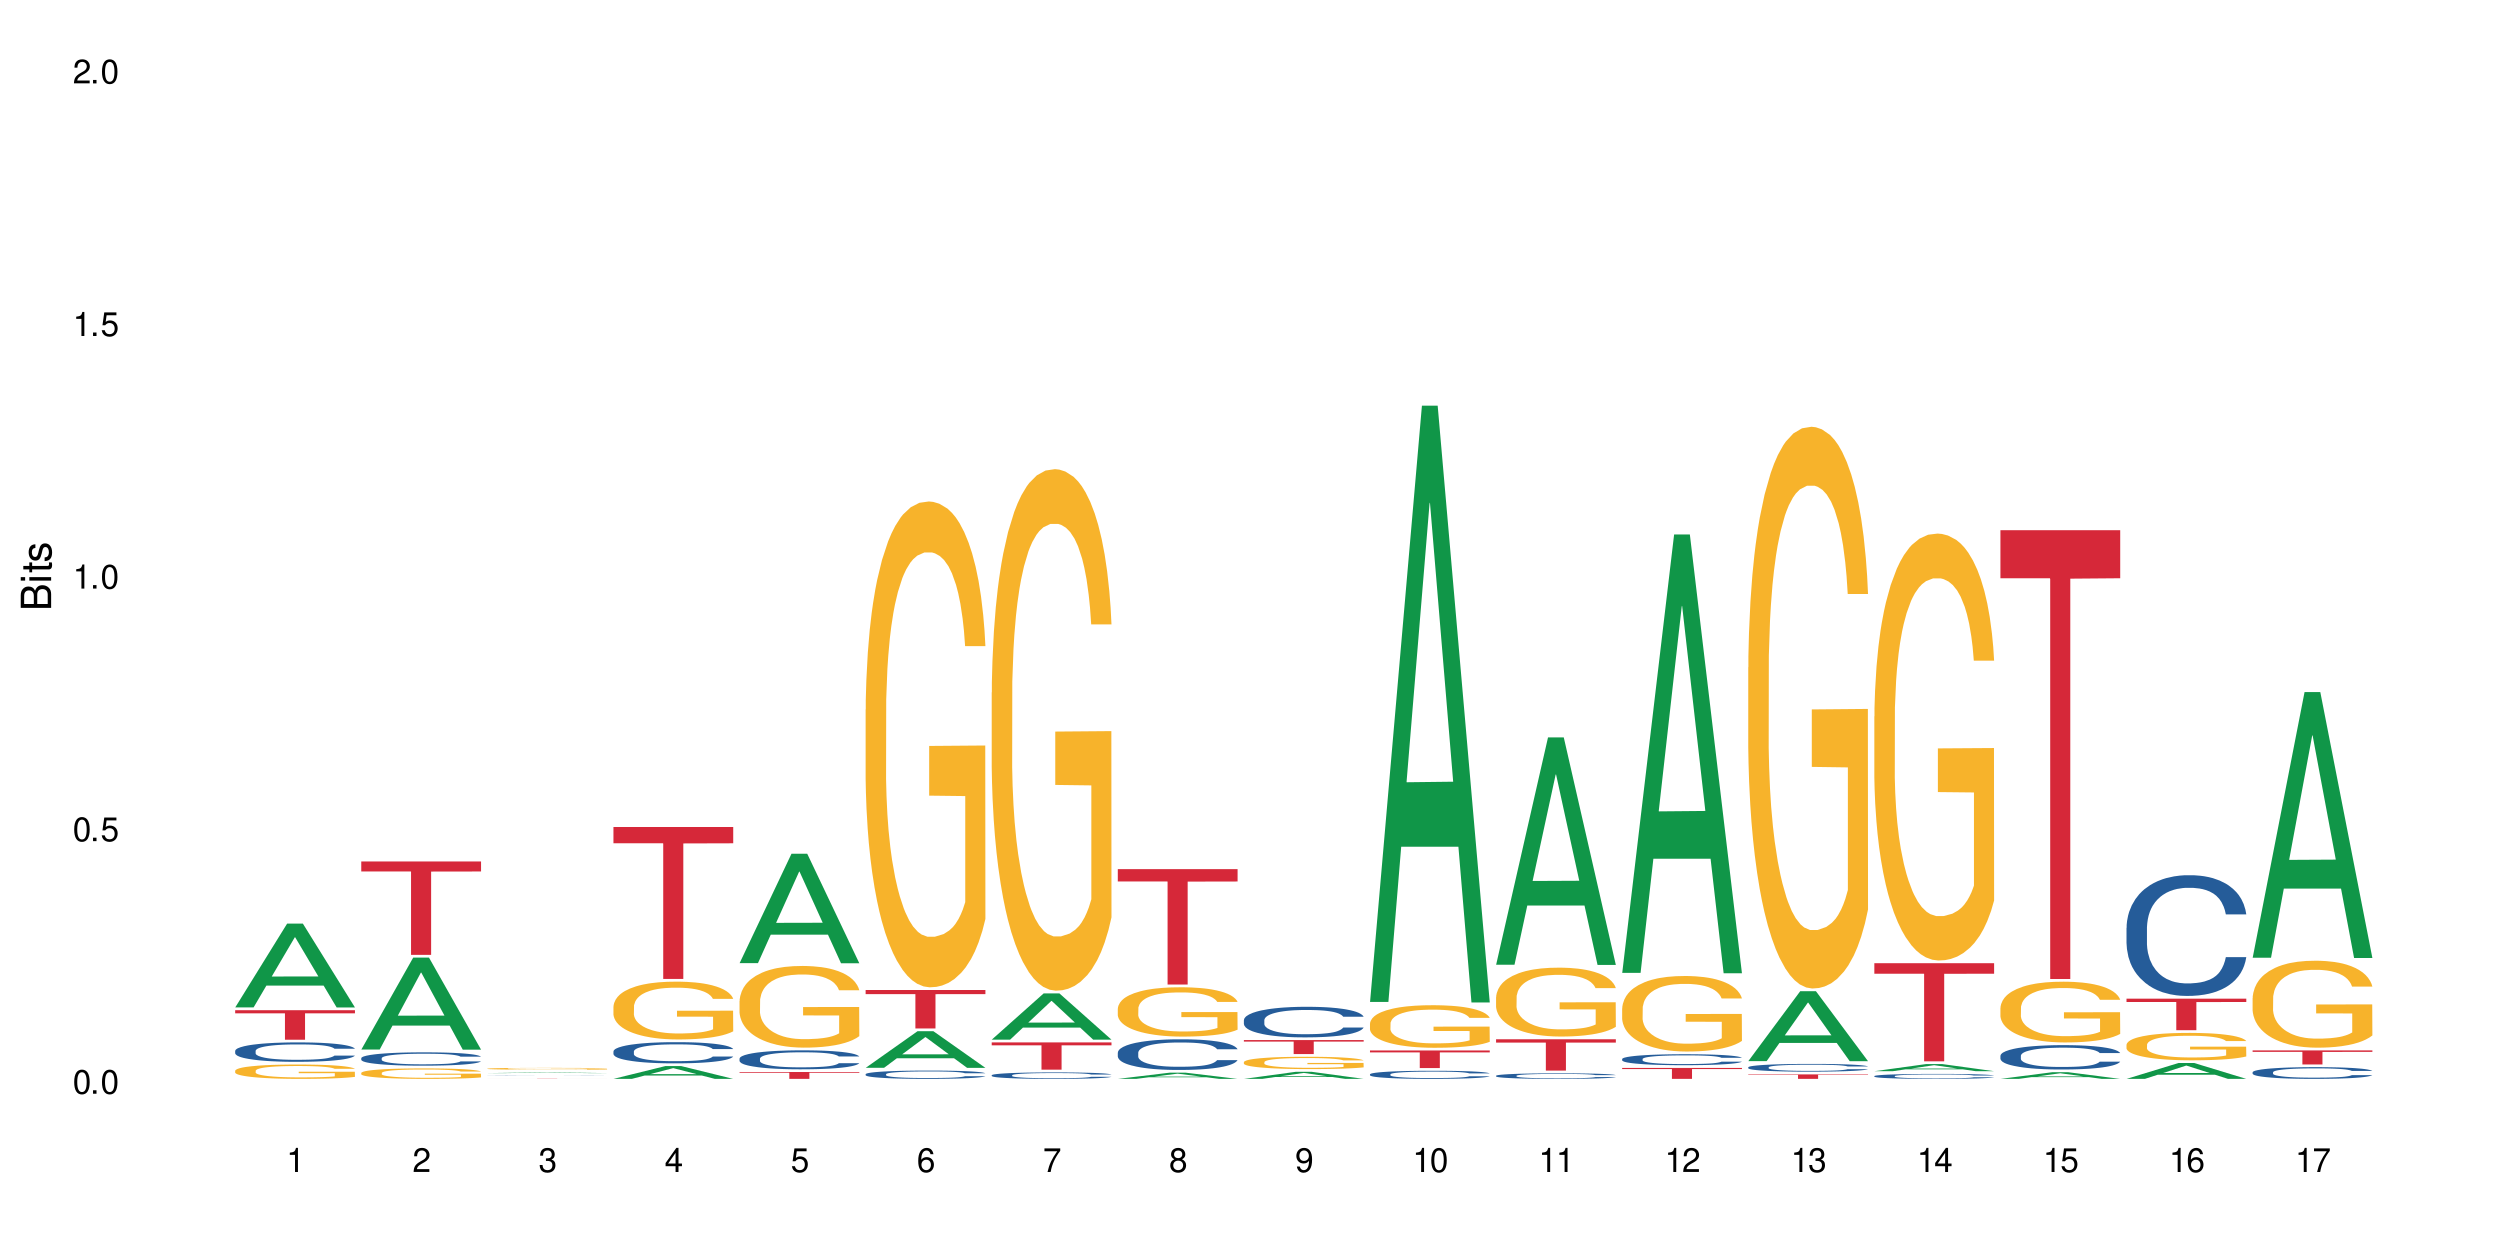 <?xml version="1.0" encoding="UTF-8"?>
<svg xmlns="http://www.w3.org/2000/svg" xmlns:xlink="http://www.w3.org/1999/xlink" width="720" height="360" viewBox="0 0 720 360">
<defs>
<g>
<g id="glyph-0-0">
</g>
<g id="glyph-0-1">
<path d="M 2.641 -6.938 C 2 -6.938 1.422 -6.656 1.078 -6.172 C 0.641 -5.562 0.406 -4.641 0.406 -3.359 C 0.406 -1.016 1.188 0.219 2.641 0.219 C 4.078 0.219 4.859 -1.016 4.859 -3.297 C 4.859 -4.641 4.656 -5.547 4.203 -6.172 C 3.844 -6.656 3.281 -6.938 2.641 -6.938 Z M 2.641 -6.188 C 3.547 -6.188 4 -5.25 4 -3.375 C 4 -1.406 3.562 -0.484 2.625 -0.484 C 1.734 -0.484 1.281 -1.438 1.281 -3.344 C 1.281 -5.25 1.734 -6.188 2.641 -6.188 Z M 2.641 -6.188 "/>
</g>
<g id="glyph-0-2">
<path d="M 1.828 -1 L 0.828 -1 L 0.828 0 L 1.828 0 Z M 1.828 -1 "/>
</g>
<g id="glyph-0-3">
<path d="M 4.562 -6.797 L 1.062 -6.797 L 0.547 -3.094 L 1.328 -3.094 C 1.719 -3.562 2.047 -3.734 2.578 -3.734 C 3.484 -3.734 4.062 -3.109 4.062 -2.094 C 4.062 -1.125 3.484 -0.531 2.578 -0.531 C 1.828 -0.531 1.375 -0.906 1.188 -1.672 L 0.328 -1.672 C 0.453 -1.109 0.547 -0.844 0.75 -0.594 C 1.125 -0.078 1.828 0.219 2.594 0.219 C 3.969 0.219 4.922 -0.781 4.922 -2.219 C 4.922 -3.562 4.031 -4.484 2.719 -4.484 C 2.25 -4.484 1.859 -4.359 1.469 -4.062 L 1.734 -5.969 L 4.562 -5.969 Z M 4.562 -6.797 "/>
</g>
<g id="glyph-0-4">
<path d="M 2.484 -4.938 L 2.484 0 L 3.328 0 L 3.328 -6.938 L 2.766 -6.938 C 2.469 -5.875 2.281 -5.734 0.984 -5.562 L 0.984 -4.938 Z M 2.484 -4.938 "/>
</g>
<g id="glyph-0-5">
<path d="M 4.859 -0.828 L 1.281 -0.828 C 1.359 -1.406 1.672 -1.781 2.5 -2.281 L 3.469 -2.828 C 4.406 -3.344 4.906 -4.062 4.906 -4.906 C 4.906 -5.484 4.672 -6.031 4.266 -6.406 C 3.859 -6.766 3.375 -6.938 2.719 -6.938 C 1.859 -6.938 1.219 -6.625 0.844 -6.031 C 0.609 -5.672 0.5 -5.234 0.484 -4.531 L 1.328 -4.531 C 1.359 -5.016 1.406 -5.281 1.531 -5.516 C 1.75 -5.938 2.188 -6.203 2.703 -6.203 C 3.469 -6.203 4.031 -5.641 4.031 -4.891 C 4.031 -4.344 3.719 -3.859 3.125 -3.516 L 2.234 -3 C 0.812 -2.172 0.406 -1.531 0.328 -0.016 L 4.859 -0.016 Z M 4.859 -0.828 "/>
</g>
<g id="glyph-0-6">
<path d="M 2.125 -3.188 L 2.578 -3.188 C 3.5 -3.188 3.984 -2.766 3.984 -1.922 C 3.984 -1.062 3.469 -0.531 2.594 -0.531 C 1.656 -0.531 1.203 -1 1.156 -2.016 L 0.312 -2.016 C 0.344 -1.453 0.438 -1.094 0.609 -0.781 C 0.953 -0.109 1.625 0.219 2.547 0.219 C 3.953 0.219 4.859 -0.625 4.859 -1.938 C 4.859 -2.828 4.516 -3.297 3.703 -3.594 C 4.344 -3.844 4.656 -4.328 4.656 -5.031 C 4.656 -6.219 3.875 -6.938 2.578 -6.938 C 1.203 -6.938 0.484 -6.172 0.453 -4.703 L 1.297 -4.703 C 1.312 -5.125 1.344 -5.359 1.453 -5.578 C 1.641 -5.969 2.062 -6.203 2.594 -6.203 C 3.344 -6.203 3.797 -5.75 3.797 -5 C 3.797 -4.516 3.609 -4.219 3.25 -4.047 C 3.016 -3.953 2.703 -3.922 2.125 -3.906 Z M 2.125 -3.188 "/>
</g>
<g id="glyph-0-7">
<path d="M 3.141 -1.672 L 3.141 0 L 3.984 0 L 3.984 -1.672 L 4.984 -1.672 L 4.984 -2.438 L 3.984 -2.438 L 3.984 -6.938 L 3.359 -6.938 L 0.266 -2.578 L 0.266 -1.672 Z M 3.141 -2.438 L 1 -2.438 L 3.141 -5.5 Z M 3.141 -2.438 "/>
</g>
<g id="glyph-0-8">
<path d="M 4.781 -5.125 C 4.609 -6.266 3.891 -6.938 2.844 -6.938 C 2.094 -6.938 1.422 -6.578 1.031 -5.953 C 0.594 -5.266 0.406 -4.422 0.406 -3.172 C 0.406 -2 0.578 -1.25 0.984 -0.641 C 1.359 -0.078 1.953 0.219 2.703 0.219 C 3.984 0.219 4.922 -0.75 4.922 -2.094 C 4.922 -3.375 4.062 -4.281 2.844 -4.281 C 2.172 -4.281 1.641 -4.031 1.281 -3.516 C 1.281 -5.234 1.828 -6.188 2.797 -6.188 C 3.391 -6.188 3.797 -5.797 3.938 -5.125 Z M 2.734 -3.531 C 3.547 -3.531 4.062 -2.953 4.062 -2.031 C 4.062 -1.156 3.484 -0.531 2.703 -0.531 C 1.922 -0.531 1.328 -1.188 1.328 -2.078 C 1.328 -2.938 1.906 -3.531 2.734 -3.531 Z M 2.734 -3.531 "/>
</g>
<g id="glyph-0-9">
<path d="M 4.984 -6.797 L 0.438 -6.797 L 0.438 -5.969 L 4.109 -5.969 C 2.5 -3.656 1.828 -2.234 1.328 0 L 2.219 0 C 2.594 -2.172 3.453 -4.047 4.984 -6.094 Z M 4.984 -6.797 "/>
</g>
<g id="glyph-0-10">
<path d="M 3.75 -3.656 C 4.469 -4.094 4.688 -4.438 4.688 -5.078 C 4.688 -6.172 3.844 -6.938 2.641 -6.938 C 1.438 -6.938 0.594 -6.172 0.594 -5.094 C 0.594 -4.438 0.812 -4.094 1.516 -3.656 C 0.734 -3.266 0.359 -2.703 0.359 -1.922 C 0.359 -0.656 1.281 0.219 2.641 0.219 C 3.984 0.219 4.922 -0.656 4.922 -1.922 C 4.922 -2.703 4.531 -3.266 3.75 -3.656 Z M 2.641 -6.188 C 3.359 -6.188 3.812 -5.75 3.812 -5.062 C 3.812 -4.406 3.344 -3.984 2.641 -3.984 C 1.922 -3.984 1.453 -4.406 1.453 -5.078 C 1.453 -5.75 1.922 -6.188 2.641 -6.188 Z M 2.641 -3.266 C 3.484 -3.266 4.062 -2.719 4.062 -1.906 C 4.062 -1.078 3.484 -0.531 2.625 -0.531 C 1.797 -0.531 1.219 -1.094 1.219 -1.906 C 1.219 -2.719 1.781 -3.266 2.641 -3.266 Z M 2.641 -3.266 "/>
</g>
<g id="glyph-0-11">
<path d="M 0.516 -1.578 C 0.672 -0.453 1.406 0.219 2.438 0.219 C 3.188 0.219 3.859 -0.141 4.266 -0.766 C 4.688 -1.453 4.891 -2.297 4.891 -3.547 C 4.891 -4.719 4.703 -5.453 4.312 -6.078 C 3.938 -6.641 3.344 -6.938 2.594 -6.938 C 1.297 -6.938 0.359 -5.969 0.359 -4.625 C 0.359 -3.344 1.234 -2.453 2.453 -2.453 C 3.094 -2.453 3.578 -2.672 4.016 -3.203 C 4 -1.484 3.469 -0.531 2.5 -0.531 C 1.906 -0.531 1.484 -0.906 1.359 -1.578 Z M 2.578 -6.203 C 3.375 -6.203 3.969 -5.531 3.969 -4.641 C 3.969 -3.797 3.391 -3.188 2.547 -3.188 C 1.734 -3.188 1.234 -3.766 1.234 -4.688 C 1.234 -5.562 1.797 -6.203 2.578 -6.203 Z M 2.578 -6.203 "/>
</g>
<g id="glyph-1-0">
</g>
<g id="glyph-1-1">
<path d="M 0 -0.953 L 0 -4.891 C 0 -5.719 -0.234 -6.344 -0.734 -6.797 C -1.188 -7.234 -1.812 -7.469 -2.5 -7.469 C -3.547 -7.469 -4.188 -7 -4.625 -5.875 C -4.984 -6.688 -5.625 -7.094 -6.531 -7.094 C -7.172 -7.094 -7.734 -6.859 -8.141 -6.391 C -8.562 -5.922 -8.75 -5.344 -8.75 -4.5 L -8.75 -0.953 Z M -4.984 -2.062 L -7.766 -2.062 L -7.766 -4.219 C -7.766 -4.844 -7.688 -5.203 -7.453 -5.5 C -7.219 -5.812 -6.859 -5.969 -6.375 -5.969 C -5.891 -5.969 -5.531 -5.812 -5.297 -5.5 C -5.062 -5.203 -4.984 -4.844 -4.984 -4.219 Z M -0.984 -2.062 L -4 -2.062 L -4 -4.781 C -4 -5.766 -3.438 -6.359 -2.484 -6.359 C -1.547 -6.359 -0.984 -5.766 -0.984 -4.781 Z M -0.984 -2.062 "/>
</g>
<g id="glyph-1-2">
<path d="M -6.281 -1.797 L -6.281 -0.797 L 0 -0.797 L 0 -1.797 Z M -8.75 -1.797 L -8.75 -0.797 L -7.484 -0.797 L -7.484 -1.797 Z M -8.75 -1.797 "/>
</g>
<g id="glyph-1-3">
<path d="M -6.281 -3.047 L -6.281 -2.016 L -8.016 -2.016 L -8.016 -1.016 L -6.281 -1.016 L -6.281 -0.172 L -5.469 -0.172 L -5.469 -1.016 L -0.719 -1.016 C -0.078 -1.016 0.281 -1.453 0.281 -2.234 C 0.281 -2.5 0.25 -2.719 0.188 -3.047 L -0.641 -3.047 C -0.609 -2.906 -0.594 -2.766 -0.594 -2.562 C -0.594 -2.141 -0.719 -2.016 -1.156 -2.016 L -5.469 -2.016 L -5.469 -3.047 Z M -6.281 -3.047 "/>
</g>
<g id="glyph-1-4">
<path d="M -4.531 -5.25 C -5.766 -5.25 -6.469 -4.422 -6.469 -2.969 C -6.469 -1.516 -5.719 -0.562 -4.547 -0.562 C -3.562 -0.562 -3.094 -1.062 -2.734 -2.562 L -2.516 -3.484 C -2.344 -4.188 -2.094 -4.469 -1.641 -4.469 C -1.047 -4.469 -0.641 -3.875 -0.641 -3 C -0.641 -2.453 -0.797 -2 -1.062 -1.75 C -1.25 -1.594 -1.422 -1.531 -1.875 -1.469 L -1.875 -0.406 C -0.422 -0.453 0.281 -1.266 0.281 -2.922 C 0.281 -4.5 -0.5 -5.516 -1.719 -5.516 C -2.656 -5.516 -3.172 -4.984 -3.469 -3.734 L -3.703 -2.766 C -3.891 -1.953 -4.156 -1.609 -4.594 -1.609 C -5.188 -1.609 -5.547 -2.125 -5.547 -2.938 C -5.547 -3.75 -5.203 -4.172 -4.531 -4.203 Z M -4.531 -5.25 "/>
</g>
</g>
</defs>
<rect x="-72" y="-36" width="864" height="432" fill="rgb(100%, 100%, 100%)" fill-opacity="1"/>
<path fill-rule="nonzero" fill="rgb(6.275%, 58.824%, 28.235%)" fill-opacity="1" d="M 67.73 290.129 L 67.77 290.105 L 82.695 265.996 L 87.227 265.996 L 102.23 290.152 L 96.957 290.152 L 93.199 283.848 L 76.723 283.848 L 73.039 290.129 L 67.73 290.129 L 78.309 281.238 L 91.688 281.215 L 85.016 269.945 L 84.941 269.922 L 84.871 269.988 L 78.273 281.215 L 78.309 281.238 Z M 67.73 290.129 "/>
<path fill-rule="nonzero" fill="rgb(14.51%, 36.078%, 60%)" fill-opacity="1" d="M 67.73 302.645 L 67.773 302.641 L 67.773 302.516 L 67.898 302.324 L 68.195 302.078 L 68.488 301.91 L 69.246 301.609 L 70.297 301.316 L 71.391 301.09 L 72.191 300.957 L 72.906 300.855 L 74.547 300.668 L 75.598 300.57 L 76.734 300.484 L 78.121 300.398 L 79.133 300.344 L 81.402 300.266 L 83.086 300.227 L 84.391 300.211 L 87.211 300.211 L 88.891 300.234 L 90.113 300.258 L 91.457 300.301 L 92.594 300.344 L 94.57 300.457 L 96.34 300.602 L 97.137 300.684 L 98.402 300.84 L 99.367 300.996 L 100.043 301.129 L 100.797 301.316 L 101.473 301.547 L 101.977 301.809 L 102.23 302.027 L 96.34 302.027 L 96.043 301.824 L 95.707 301.664 L 95.078 301.453 L 94.445 301.305 L 93.562 301.156 L 92.762 301.062 L 91.668 300.965 L 90.703 300.902 L 89.691 300.855 L 88.723 300.824 L 86.875 300.797 L 84.727 300.797 L 83.93 300.805 L 82.289 300.848 L 81.402 300.883 L 80.141 300.953 L 79.258 301.02 L 78.207 301.121 L 77.492 301.211 L 76.609 301.344 L 75.977 301.461 L 75.262 301.629 L 74.84 301.758 L 74.461 301.898 L 74.125 302.066 L 73.875 302.246 L 73.703 302.438 L 73.621 302.621 L 73.621 303.41 L 73.703 303.598 L 73.914 303.812 L 74.461 304.121 L 75.262 304.395 L 76.188 304.609 L 77.07 304.762 L 77.574 304.832 L 78.25 304.914 L 79.301 305.016 L 80.816 305.117 L 81.699 305.16 L 83.043 305.199 L 84.434 305.223 L 86.285 305.223 L 87.926 305.199 L 89.02 305.176 L 90.156 305.133 L 91.711 305.047 L 92.68 304.965 L 93.52 304.867 L 94.152 304.77 L 94.57 304.691 L 95.203 304.531 L 95.707 304.355 L 96.086 304.18 L 96.34 304.004 L 102.23 304.004 L 101.977 304.211 L 101.598 304.41 L 101.219 304.559 L 100.629 304.734 L 99.957 304.895 L 98.988 305.074 L 98.191 305.191 L 97.137 305.316 L 96.172 305.414 L 95.117 305.504 L 93.562 305.605 L 92.551 305.656 L 91.457 305.703 L 90.156 305.742 L 88.516 305.777 L 86.746 305.797 L 85.105 305.805 L 83.34 305.793 L 82.035 305.773 L 80.309 305.727 L 78.164 305.637 L 76.609 305.539 L 75.387 305.441 L 74.336 305.34 L 73.156 305.199 L 71.645 304.977 L 70.719 304.801 L 70.086 304.66 L 69.371 304.461 L 68.867 304.281 L 68.277 303.996 L 67.855 303.633 L 67.73 303.352 Z M 67.73 302.645 "/>
<path fill-rule="nonzero" fill="rgb(96.863%, 70.196%, 16.863%)" fill-opacity="1" d="M 67.73 308.355 L 67.773 308.352 L 67.773 308.273 L 67.941 308.105 L 68.363 307.871 L 68.91 307.676 L 69.496 307.527 L 69.875 307.445 L 70.508 307.332 L 71.055 307.25 L 72.441 307.082 L 74.211 306.922 L 75.176 306.855 L 76.27 306.789 L 77.828 306.719 L 78.543 306.691 L 80.73 306.633 L 83.215 306.594 L 85.949 306.582 L 87.211 306.586 L 88.934 306.602 L 91.289 306.645 L 92.637 306.68 L 93.688 306.719 L 94.781 306.766 L 96.129 306.844 L 97.391 306.934 L 98.402 307.023 L 99.41 307.137 L 100.25 307.258 L 100.965 307.391 L 101.598 307.551 L 101.977 307.68 L 102.23 307.812 L 96.383 307.812 L 96.043 307.68 L 95.664 307.578 L 95.035 307.453 L 94.402 307.363 L 93.773 307.293 L 92.594 307.195 L 91.586 307.133 L 90.324 307.082 L 89.102 307.047 L 87.715 307.023 L 86.875 307.016 L 84.645 307.016 L 82.625 307.043 L 81.445 307.074 L 80.605 307.105 L 79.426 307.16 L 78.711 307.207 L 78.289 307.234 L 77.027 307.352 L 76.188 307.457 L 75.723 307.531 L 75.137 307.645 L 74.715 307.746 L 74.25 307.898 L 74 308.012 L 73.664 308.266 L 73.621 308.945 L 73.746 309.09 L 74 309.246 L 74.336 309.379 L 74.84 309.523 L 75.348 309.633 L 76.23 309.781 L 76.988 309.879 L 77.574 309.945 L 78.711 310.047 L 79.176 310.078 L 80.27 310.148 L 81.402 310.199 L 82.793 310.246 L 83.844 310.27 L 85.527 310.289 L 87.672 310.289 L 90.195 310.266 L 91.797 310.234 L 92.891 310.203 L 93.605 310.176 L 94.488 310.137 L 95.117 310.098 L 95.707 310.059 L 96.422 309.992 L 96.422 309.09 L 86.031 309.086 L 86.031 308.664 L 102.188 308.66 L 102.23 310.137 L 101.344 310.238 L 100.25 310.336 L 99.199 310.41 L 98.105 310.477 L 96.551 310.547 L 95.289 310.594 L 93.352 310.645 L 91.586 310.68 L 89.734 310.703 L 88.094 310.715 L 86.156 310.719 L 84.434 310.711 L 82.582 310.688 L 81.109 310.656 L 79.762 310.621 L 78.418 310.57 L 76.734 310.492 L 75.641 310.426 L 74.504 310.348 L 73.367 310.254 L 72.359 310.152 L 71.688 310.07 L 71.012 309.98 L 70.297 309.867 L 69.625 309.738 L 69.121 309.621 L 68.656 309.492 L 68.32 309.367 L 67.984 309.195 L 67.816 309.059 L 67.73 308.941 Z M 67.73 308.355 "/>
<path fill-rule="nonzero" fill="rgb(83.922%, 15.686%, 22.353%)" fill-opacity="1" d="M 67.73 290.93 L 102.23 290.93 L 102.23 291.84 L 87.852 291.848 L 87.852 299.434 L 82.066 299.434 L 82.066 291.855 L 81.984 291.84 L 67.73 291.84 Z M 67.73 290.93 "/>
<path fill-rule="nonzero" fill="rgb(6.275%, 58.824%, 28.235%)" fill-opacity="1" d="M 104.043 302.27 L 104.082 302.246 L 119.008 275.781 L 123.543 275.781 L 138.543 302.297 L 133.273 302.297 L 129.512 295.375 L 113.039 295.375 L 109.352 302.27 L 104.043 302.27 L 114.621 292.512 L 128 292.488 L 121.332 280.113 L 121.258 280.09 L 121.184 280.164 L 114.586 292.488 L 114.621 292.512 Z M 104.043 302.27 "/>
<path fill-rule="nonzero" fill="rgb(14.51%, 36.078%, 60%)" fill-opacity="1" d="M 104.043 304.746 L 104.086 304.742 L 104.086 304.66 L 104.211 304.523 L 104.508 304.355 L 104.801 304.242 L 105.559 304.035 L 106.609 303.832 L 107.703 303.68 L 108.504 303.586 L 109.219 303.516 L 110.859 303.387 L 111.91 303.32 L 113.047 303.262 L 114.438 303.199 L 115.445 303.164 L 117.719 303.109 L 119.398 303.086 L 120.703 303.074 L 123.523 303.074 L 125.207 303.09 L 126.426 303.105 L 127.773 303.133 L 128.91 303.164 L 130.887 303.242 L 132.652 303.34 L 133.453 303.398 L 134.715 303.508 L 135.684 303.613 L 136.355 303.703 L 137.113 303.832 L 137.785 303.992 L 138.289 304.172 L 138.543 304.32 L 132.652 304.32 L 132.359 304.18 L 132.023 304.07 L 131.391 303.93 L 130.758 303.824 L 129.875 303.723 L 129.078 303.656 L 127.984 303.59 L 127.016 303.547 L 126.004 303.516 L 125.039 303.496 L 123.188 303.477 L 121.043 303.477 L 120.242 303.48 L 118.602 303.512 L 117.719 303.535 L 116.457 303.582 L 115.57 303.629 L 114.52 303.699 L 113.805 303.758 L 112.922 303.852 L 112.289 303.93 L 111.574 304.047 L 111.156 304.137 L 110.777 304.234 L 110.438 304.352 L 110.188 304.473 L 110.02 304.602 L 109.934 304.73 L 109.934 305.273 L 110.02 305.398 L 110.23 305.547 L 110.777 305.762 L 111.574 305.949 L 112.5 306.098 L 113.383 306.203 L 113.891 306.25 L 114.562 306.309 L 115.613 306.379 L 117.129 306.449 L 118.012 306.477 L 119.359 306.504 L 120.746 306.52 L 122.598 306.52 L 124.238 306.504 L 125.332 306.484 L 126.469 306.457 L 128.023 306.398 L 128.992 306.344 L 129.832 306.273 L 130.465 306.207 L 130.887 306.152 L 131.516 306.043 L 132.023 305.922 L 132.398 305.801 L 132.652 305.68 L 138.543 305.68 L 138.289 305.82 L 137.91 305.957 L 137.531 306.062 L 136.945 306.184 L 136.27 306.293 L 135.305 306.414 L 134.504 306.496 L 133.453 306.586 L 132.484 306.652 L 131.434 306.711 L 129.875 306.781 L 128.867 306.816 L 127.773 306.848 L 126.469 306.875 L 124.828 306.902 L 123.059 306.914 L 121.418 306.918 L 119.652 306.91 L 118.348 306.898 L 116.625 306.867 L 114.477 306.801 L 112.922 306.734 L 111.703 306.668 L 110.648 306.598 L 109.473 306.504 L 107.957 306.348 L 107.031 306.23 L 106.402 306.133 L 105.684 305.992 L 105.18 305.871 L 104.59 305.676 L 104.172 305.426 L 104.043 305.23 Z M 104.043 304.746 "/>
<path fill-rule="nonzero" fill="rgb(96.863%, 70.196%, 16.863%)" fill-opacity="1" d="M 104.043 308.992 L 104.086 308.988 L 104.086 308.934 L 104.254 308.809 L 104.676 308.637 L 105.223 308.496 L 105.812 308.387 L 106.191 308.328 L 106.82 308.246 L 107.367 308.184 L 108.758 308.062 L 110.523 307.945 L 111.492 307.895 L 112.586 307.848 L 114.141 307.797 L 114.855 307.777 L 117.043 307.734 L 119.527 307.707 L 122.262 307.695 L 123.523 307.699 L 125.25 307.711 L 127.605 307.742 L 128.949 307.77 L 130.004 307.797 L 131.098 307.832 L 132.441 307.887 L 133.703 307.953 L 134.715 308.02 L 135.723 308.102 L 136.566 308.191 L 137.281 308.289 L 137.91 308.402 L 138.289 308.5 L 138.543 308.598 L 132.695 308.598 L 132.359 308.5 L 131.98 308.426 L 131.348 308.336 L 130.719 308.27 L 130.086 308.215 L 128.91 308.145 L 127.898 308.102 L 126.637 308.062 L 125.418 308.035 L 124.027 308.02 L 123.188 308.016 L 120.957 308.016 L 118.938 308.035 L 117.758 308.055 L 116.918 308.078 L 115.738 308.117 L 115.023 308.152 L 114.605 308.176 L 113.344 308.258 L 112.5 308.336 L 112.039 308.391 L 111.449 308.473 L 111.027 308.547 L 110.566 308.656 L 110.312 308.738 L 109.977 308.926 L 109.934 309.422 L 110.062 309.527 L 110.312 309.641 L 110.648 309.742 L 111.156 309.848 L 111.66 309.926 L 112.543 310.035 L 113.301 310.105 L 113.891 310.152 L 115.023 310.227 L 115.488 310.25 L 116.582 310.301 L 117.719 310.34 L 119.105 310.371 L 120.156 310.391 L 121.84 310.402 L 123.984 310.402 L 126.512 310.387 L 128.109 310.363 L 129.203 310.344 L 129.918 310.324 L 130.801 310.293 L 131.434 310.266 L 132.023 310.234 L 132.738 310.188 L 132.738 309.527 L 122.344 309.527 L 122.344 309.219 L 138.5 309.215 L 138.543 310.293 L 137.66 310.367 L 136.566 310.438 L 135.512 310.496 L 134.418 310.543 L 132.863 310.594 L 131.602 310.625 L 129.664 310.664 L 127.898 310.691 L 126.047 310.707 L 124.406 310.715 L 122.473 310.719 L 120.746 310.711 L 118.895 310.695 L 117.422 310.672 L 116.078 310.645 L 114.73 310.609 L 113.047 310.551 L 111.953 310.504 L 110.816 310.449 L 109.684 310.379 L 108.672 310.305 L 108 310.246 L 107.324 310.18 L 106.609 310.098 L 105.938 310.004 L 105.434 309.918 L 104.969 309.82 L 104.633 309.73 L 104.297 309.605 L 104.129 309.508 L 104.043 309.422 Z M 104.043 308.992 "/>
<path fill-rule="nonzero" fill="rgb(83.922%, 15.686%, 22.353%)" fill-opacity="1" d="M 104.043 248.109 L 138.543 248.109 L 138.543 250.988 L 124.164 251.012 L 124.164 275.004 L 118.379 275.004 L 118.379 251.039 L 118.297 250.988 L 104.043 250.988 Z M 104.043 248.109 "/>
<path fill-rule="nonzero" fill="rgb(6.275%, 58.824%, 28.235%)" fill-opacity="1" d="M 140.359 309.055 L 140.395 309.055 L 155.32 308.859 L 159.855 308.859 L 174.855 309.055 L 169.586 309.055 L 165.828 309.004 L 149.352 309.004 L 145.664 309.055 L 140.359 309.055 L 150.938 308.984 L 164.316 308.984 L 157.645 308.895 L 157.496 308.895 L 150.898 308.984 L 150.938 308.984 Z M 140.359 309.055 "/>
<path fill-rule="nonzero" fill="rgb(14.51%, 36.078%, 60%)" fill-opacity="1" d="M 140.359 309.859 L 140.398 309.859 L 140.527 309.855 L 140.82 309.852 L 141.117 309.852 L 141.871 309.848 L 142.926 309.848 L 144.02 309.844 L 144.816 309.844 L 145.531 309.84 L 149.359 309.84 L 150.75 309.836 L 167.199 309.836 L 168.965 309.84 L 171.027 309.84 L 171.996 309.844 L 172.668 309.844 L 173.426 309.848 L 174.098 309.848 L 174.605 309.852 L 174.855 309.852 L 168.672 309.852 L 168.336 309.848 L 167.074 309.848 L 166.191 309.844 L 163.328 309.844 L 162.32 309.84 L 154.031 309.84 L 152.77 309.844 L 150.117 309.844 L 149.234 309.848 L 147.891 309.848 L 147.469 309.852 L 146.754 309.852 L 146.5 309.855 L 146.332 309.855 L 146.25 309.859 L 146.25 309.867 L 146.332 309.867 L 146.543 309.871 L 147.09 309.871 L 147.891 309.875 L 148.812 309.879 L 150.875 309.879 L 151.926 309.883 L 165.305 309.883 L 166.148 309.879 L 167.199 309.879 L 167.832 309.875 L 168.715 309.875 L 168.965 309.871 L 174.855 309.871 L 174.605 309.875 L 174.227 309.875 L 173.848 309.879 L 172.586 309.879 L 171.617 309.883 L 169.766 309.883 L 168.797 309.887 L 162.781 309.887 L 161.141 309.891 L 154.664 309.891 L 152.938 309.887 L 148.016 309.887 L 146.965 309.883 L 144.27 309.883 L 143.344 309.879 L 142.715 309.879 L 142 309.875 L 141.492 309.875 L 140.906 309.871 L 140.484 309.867 L 140.359 309.867 Z M 140.359 309.859 "/>
<path fill-rule="nonzero" fill="rgb(96.863%, 70.196%, 16.863%)" fill-opacity="1" d="M 140.359 307.777 L 140.398 307.777 L 140.398 307.77 L 140.57 307.746 L 140.988 307.715 L 141.535 307.691 L 142.125 307.672 L 142.504 307.66 L 143.137 307.648 L 143.684 307.637 L 145.07 307.613 L 146.836 307.594 L 147.805 307.586 L 148.898 307.578 L 150.457 307.57 L 151.172 307.566 L 153.359 307.559 L 155.84 307.551 L 159.836 307.551 L 161.562 307.555 L 163.918 307.559 L 165.266 307.562 L 166.316 307.57 L 167.41 307.574 L 168.754 307.586 L 170.02 307.598 L 171.027 307.609 L 172.039 307.621 L 172.879 307.637 L 173.594 307.656 L 174.227 307.676 L 174.605 307.691 L 174.855 307.711 L 169.008 307.711 L 168.672 307.691 L 168.293 307.68 L 167.66 307.664 L 167.031 307.652 L 166.398 307.641 L 165.223 307.629 L 164.211 307.621 L 162.949 307.613 L 161.73 307.609 L 160.34 307.609 L 159.5 307.605 L 157.27 307.605 L 155.25 307.609 L 154.074 307.613 L 153.23 307.617 L 152.055 307.625 L 151.34 307.633 L 150.918 307.637 L 149.656 307.648 L 148.812 307.664 L 148.352 307.672 L 147.762 307.688 L 147.344 307.699 L 146.879 307.719 L 146.625 307.734 L 146.289 307.766 L 146.25 307.855 L 146.375 307.871 L 146.625 307.895 L 146.965 307.91 L 147.469 307.93 L 147.973 307.941 L 148.855 307.961 L 149.613 307.973 L 150.203 307.984 L 151.34 307.996 L 151.801 308 L 152.895 308.008 L 154.031 308.016 L 155.418 308.02 L 156.473 308.023 L 158.152 308.027 L 160.301 308.027 L 162.824 308.023 L 164.422 308.02 L 165.516 308.016 L 166.23 308.012 L 167.113 308.008 L 167.746 308.004 L 168.336 307.996 L 169.051 307.988 L 169.051 307.871 L 158.66 307.871 L 158.66 307.816 L 174.812 307.816 L 174.855 308.008 L 173.973 308.02 L 172.879 308.031 L 171.828 308.043 L 170.734 308.051 L 169.176 308.059 L 167.914 308.066 L 165.98 308.074 L 164.211 308.078 L 162.359 308.082 L 157.059 308.082 L 155.211 308.078 L 153.738 308.074 L 152.391 308.07 L 151.043 308.062 L 149.359 308.055 L 148.266 308.043 L 147.133 308.035 L 145.996 308.023 L 144.984 308.008 L 144.312 308 L 143.641 307.988 L 142.926 307.973 L 142.25 307.957 L 141.746 307.941 L 141.285 307.926 L 140.945 307.91 L 140.609 307.887 L 140.441 307.871 L 140.359 307.855 Z M 140.359 307.777 "/>
<path fill-rule="nonzero" fill="rgb(83.922%, 15.686%, 22.353%)" fill-opacity="1" d="M 140.359 310.668 L 174.855 310.668 L 174.855 310.672 L 160.477 310.672 L 160.477 310.719 L 154.695 310.719 L 154.695 310.672 L 140.359 310.672 Z M 140.359 310.668 "/>
<path fill-rule="nonzero" fill="rgb(6.275%, 58.824%, 28.235%)" fill-opacity="1" d="M 176.672 310.715 L 176.707 310.711 L 191.637 307.027 L 196.168 307.027 L 211.168 310.719 L 205.898 310.719 L 202.141 309.754 L 185.664 309.754 L 181.98 310.715 L 176.672 310.715 L 187.25 309.355 L 200.629 309.352 L 193.957 307.633 L 193.883 307.629 L 193.809 307.637 L 187.211 309.352 L 187.25 309.355 Z M 176.672 310.715 "/>
<path fill-rule="nonzero" fill="rgb(14.51%, 36.078%, 60%)" fill-opacity="1" d="M 176.672 302.801 L 176.715 302.797 L 176.715 302.66 L 176.84 302.449 L 177.133 302.18 L 177.43 301.996 L 178.188 301.668 L 179.238 301.352 L 180.332 301.105 L 181.133 300.961 L 181.848 300.848 L 183.488 300.641 L 184.539 300.535 L 185.676 300.441 L 187.062 300.344 L 188.074 300.289 L 190.344 300.199 L 192.027 300.16 L 193.332 300.145 L 196.152 300.145 L 197.832 300.168 L 199.055 300.195 L 200.398 300.238 L 201.535 300.289 L 203.512 300.414 L 205.281 300.57 L 206.078 300.656 L 207.34 300.832 L 208.309 301 L 208.98 301.145 L 209.738 301.352 L 210.414 301.602 L 210.918 301.887 L 211.168 302.125 L 205.281 302.125 L 204.984 301.902 L 204.648 301.73 L 204.02 301.5 L 203.387 301.34 L 202.504 301.176 L 201.703 301.07 L 200.609 300.965 L 199.641 300.898 L 198.633 300.848 L 197.664 300.812 L 195.812 300.781 L 193.668 300.781 L 192.867 300.793 L 191.227 300.836 L 190.344 300.875 L 189.082 300.953 L 188.199 301.027 L 187.148 301.137 L 186.434 301.234 L 185.547 301.379 L 184.918 301.508 L 184.203 301.691 L 183.781 301.828 L 183.402 301.984 L 183.066 302.172 L 182.812 302.367 L 182.645 302.57 L 182.562 302.773 L 182.562 303.637 L 182.645 303.84 L 182.855 304.074 L 183.402 304.414 L 184.203 304.711 L 185.129 304.945 L 186.012 305.113 L 186.516 305.191 L 187.188 305.277 L 188.242 305.391 L 189.754 305.504 L 190.641 305.547 L 191.984 305.59 L 193.375 305.613 L 195.227 305.613 L 196.867 305.59 L 197.961 305.562 L 199.094 305.52 L 200.652 305.426 L 201.621 305.336 L 202.461 305.23 L 203.094 305.121 L 203.512 305.035 L 204.145 304.859 L 204.648 304.672 L 205.027 304.477 L 205.281 304.285 L 211.168 304.285 L 210.918 304.508 L 210.539 304.727 L 210.16 304.887 L 209.57 305.082 L 208.898 305.258 L 207.93 305.453 L 207.133 305.582 L 206.078 305.719 L 205.113 305.824 L 204.059 305.922 L 202.504 306.031 L 201.492 306.09 L 200.398 306.137 L 199.094 306.184 L 197.453 306.223 L 195.688 306.246 L 194.047 306.25 L 192.281 306.238 L 190.977 306.215 L 189.25 306.168 L 187.105 306.066 L 185.547 305.961 L 184.328 305.855 L 183.277 305.742 L 182.098 305.59 L 180.586 305.348 L 179.66 305.156 L 179.027 305 L 178.312 304.781 L 177.809 304.586 L 177.219 304.273 L 176.797 303.879 L 176.672 303.57 Z M 176.672 302.801 "/>
<path fill-rule="nonzero" fill="rgb(96.863%, 70.196%, 16.863%)" fill-opacity="1" d="M 176.672 289.848 L 176.715 289.832 L 176.715 289.527 L 176.883 288.844 L 177.305 287.898 L 177.852 287.125 L 178.438 286.516 L 178.816 286.195 L 179.449 285.738 L 179.996 285.406 L 181.383 284.723 L 183.152 284.082 L 184.117 283.809 L 185.211 283.551 L 186.77 283.262 L 187.484 283.156 L 189.672 282.91 L 192.152 282.758 L 194.887 282.715 L 196.152 282.73 L 197.875 282.789 L 200.23 282.957 L 201.578 283.109 L 202.629 283.262 L 203.723 283.457 L 205.07 283.762 L 206.332 284.129 L 207.34 284.492 L 208.352 284.949 L 209.191 285.438 L 209.906 285.969 L 210.539 286.605 L 210.918 287.141 L 211.168 287.672 L 205.32 287.672 L 204.984 287.141 L 204.605 286.727 L 203.977 286.227 L 203.344 285.863 L 202.715 285.574 L 201.535 285.176 L 200.527 284.934 L 199.266 284.723 L 198.043 284.582 L 196.656 284.492 L 195.812 284.461 L 193.586 284.461 L 191.566 284.57 L 190.387 284.691 L 189.547 284.812 L 188.367 285.039 L 187.652 285.223 L 187.23 285.344 L 185.969 285.816 L 185.129 286.242 L 184.664 286.531 L 184.078 286.988 L 183.656 287.398 L 183.191 288.004 L 182.941 288.461 L 182.605 289.496 L 182.562 292.234 L 182.688 292.812 L 182.941 293.434 L 183.277 293.98 L 183.781 294.559 L 184.285 295 L 185.172 295.594 L 185.926 295.988 L 186.516 296.25 L 187.652 296.66 L 188.113 296.797 L 189.207 297.07 L 190.344 297.281 L 191.734 297.465 L 192.785 297.555 L 194.469 297.633 L 196.613 297.633 L 199.137 297.539 L 200.734 297.418 L 201.828 297.297 L 202.547 297.191 L 203.43 297.023 L 204.059 296.871 L 204.648 296.703 L 205.363 296.445 L 205.363 292.812 L 194.973 292.797 L 194.973 291.094 L 211.129 291.078 L 211.168 297.023 L 210.285 297.434 L 209.191 297.828 L 208.141 298.133 L 207.047 298.391 L 205.488 298.68 L 204.227 298.863 L 202.293 299.078 L 200.527 299.215 L 198.676 299.305 L 197.035 299.352 L 195.098 299.367 L 193.375 299.336 L 191.523 299.242 L 190.051 299.121 L 188.703 298.969 L 187.359 298.773 L 185.676 298.453 L 184.582 298.195 L 183.445 297.875 L 182.309 297.496 L 181.301 297.086 L 180.625 296.766 L 179.953 296.398 L 179.238 295.945 L 178.566 295.426 L 178.059 294.957 L 177.598 294.422 L 177.262 293.922 L 176.926 293.238 L 176.758 292.691 L 176.672 292.219 Z M 176.672 289.848 "/>
<path fill-rule="nonzero" fill="rgb(83.922%, 15.686%, 22.353%)" fill-opacity="1" d="M 176.672 238.184 L 211.168 238.184 L 211.168 242.867 L 196.793 242.91 L 196.793 281.934 L 191.008 281.934 L 191.008 242.949 L 190.922 242.867 L 176.672 242.867 Z M 176.672 238.184 "/>
<path fill-rule="nonzero" fill="rgb(6.275%, 58.824%, 28.235%)" fill-opacity="1" d="M 212.984 277.387 L 213.023 277.359 L 227.949 245.879 L 232.484 245.879 L 247.484 277.418 L 242.211 277.418 L 238.453 269.184 L 221.977 269.184 L 218.293 277.387 L 212.984 277.387 L 223.562 265.781 L 236.941 265.75 L 230.27 251.031 L 230.199 251.004 L 230.125 251.094 L 223.527 265.75 L 223.562 265.781 Z M 212.984 277.387 "/>
<path fill-rule="nonzero" fill="rgb(14.51%, 36.078%, 60%)" fill-opacity="1" d="M 212.984 304.875 L 213.027 304.867 L 213.027 304.75 L 213.152 304.559 L 213.449 304.32 L 213.742 304.156 L 214.5 303.859 L 215.551 303.574 L 216.645 303.355 L 217.445 303.227 L 218.16 303.125 L 219.801 302.941 L 220.852 302.848 L 221.988 302.762 L 223.375 302.676 L 224.387 302.629 L 226.66 302.547 L 228.34 302.512 L 229.645 302.496 L 232.465 302.496 L 234.148 302.52 L 235.367 302.543 L 236.715 302.582 L 237.848 302.629 L 239.828 302.738 L 241.594 302.879 L 242.395 302.957 L 243.656 303.113 L 244.621 303.262 L 245.297 303.391 L 246.055 303.574 L 246.727 303.801 L 247.23 304.055 L 247.484 304.27 L 241.594 304.27 L 241.301 304.07 L 240.961 303.914 L 240.332 303.711 L 239.699 303.566 L 238.816 303.422 L 238.016 303.328 L 236.922 303.23 L 235.957 303.172 L 234.945 303.125 L 233.98 303.098 L 232.129 303.066 L 229.98 303.066 L 229.184 303.078 L 227.543 303.117 L 226.66 303.152 L 225.395 303.223 L 224.512 303.285 L 223.461 303.387 L 222.746 303.473 L 221.863 303.602 L 221.23 303.715 L 220.516 303.879 L 220.094 304.004 L 219.715 304.145 L 219.379 304.309 L 219.129 304.484 L 218.961 304.668 L 218.875 304.848 L 218.875 305.621 L 218.961 305.801 L 219.168 306.012 L 219.715 306.316 L 220.516 306.582 L 221.441 306.789 L 222.324 306.941 L 222.828 307.012 L 223.504 307.09 L 224.555 307.191 L 226.07 307.289 L 226.953 307.328 L 228.301 307.371 L 229.688 307.391 L 231.539 307.391 L 233.18 307.371 L 234.273 307.344 L 235.41 307.305 L 236.965 307.219 L 237.934 307.141 L 238.773 307.047 L 239.406 306.949 L 239.828 306.871 L 240.457 306.715 L 240.961 306.547 L 241.34 306.371 L 241.594 306.203 L 247.484 306.203 L 247.23 306.402 L 246.852 306.598 L 246.473 306.742 L 245.883 306.914 L 245.211 307.07 L 244.242 307.246 L 243.445 307.359 L 242.395 307.484 L 241.426 307.578 L 240.375 307.664 L 238.816 307.766 L 237.809 307.812 L 236.715 307.859 L 235.41 307.898 L 233.77 307.934 L 232 307.953 L 230.359 307.961 L 228.594 307.949 L 227.289 307.93 L 225.566 307.883 L 223.418 307.793 L 221.863 307.699 L 220.641 307.605 L 219.59 307.504 L 218.414 307.371 L 216.898 307.148 L 215.973 306.98 L 215.34 306.84 L 214.625 306.645 L 214.121 306.473 L 213.531 306.191 L 213.113 305.836 L 212.984 305.562 Z M 212.984 304.875 "/>
<path fill-rule="nonzero" fill="rgb(96.863%, 70.196%, 16.863%)" fill-opacity="1" d="M 212.984 288.27 L 213.027 288.25 L 213.027 287.82 L 213.195 286.852 L 213.617 285.52 L 214.164 284.426 L 214.754 283.566 L 215.133 283.113 L 215.762 282.469 L 216.309 282 L 217.699 281.031 L 219.465 280.129 L 220.434 279.742 L 221.527 279.379 L 223.082 278.969 L 223.797 278.82 L 225.984 278.477 L 228.469 278.262 L 231.203 278.195 L 232.465 278.219 L 234.188 278.305 L 236.547 278.539 L 237.891 278.754 L 238.941 278.969 L 240.035 279.25 L 241.383 279.68 L 242.645 280.195 L 243.656 280.711 L 244.664 281.355 L 245.508 282.043 L 246.223 282.793 L 246.852 283.695 L 247.23 284.445 L 247.484 285.199 L 241.637 285.199 L 241.301 284.445 L 240.922 283.867 L 240.289 283.156 L 239.656 282.641 L 239.027 282.234 L 237.848 281.676 L 236.84 281.332 L 235.578 281.031 L 234.355 280.84 L 232.969 280.711 L 232.129 280.668 L 229.898 280.668 L 227.879 280.816 L 226.699 280.988 L 225.859 281.16 L 224.68 281.484 L 223.965 281.742 L 223.547 281.914 L 222.281 282.578 L 221.441 283.18 L 220.98 283.586 L 220.391 284.23 L 219.969 284.812 L 219.508 285.672 L 219.254 286.316 L 218.918 287.777 L 218.875 291.645 L 219 292.461 L 219.254 293.34 L 219.59 294.113 L 220.094 294.93 L 220.602 295.555 L 221.484 296.391 L 222.242 296.949 L 222.828 297.316 L 223.965 297.895 L 224.43 298.09 L 225.523 298.477 L 226.66 298.777 L 228.047 299.035 L 229.098 299.164 L 230.781 299.27 L 232.926 299.27 L 235.449 299.141 L 237.051 298.969 L 238.145 298.797 L 238.859 298.648 L 239.742 298.41 L 240.375 298.195 L 240.961 297.961 L 241.676 297.594 L 241.676 292.461 L 231.285 292.438 L 231.285 290.031 L 247.441 290.012 L 247.484 298.41 L 246.602 298.992 L 245.508 299.551 L 244.453 299.98 L 243.359 300.344 L 241.805 300.754 L 240.543 301.012 L 238.605 301.312 L 236.84 301.504 L 234.988 301.633 L 233.348 301.699 L 231.414 301.719 L 229.688 301.676 L 227.836 301.547 L 226.363 301.375 L 225.02 301.16 L 223.672 300.883 L 221.988 300.43 L 220.895 300.066 L 219.758 299.613 L 218.621 299.078 L 217.613 298.496 L 216.941 298.047 L 216.266 297.531 L 215.551 296.887 L 214.879 296.156 L 214.375 295.488 L 213.91 294.738 L 213.574 294.027 L 213.238 293.062 L 213.07 292.289 L 212.984 291.621 Z M 212.984 288.27 "/>
<path fill-rule="nonzero" fill="rgb(83.922%, 15.686%, 22.353%)" fill-opacity="1" d="M 212.984 308.738 L 247.484 308.738 L 247.484 308.949 L 233.105 308.953 L 233.105 310.719 L 227.32 310.719 L 227.32 308.953 L 227.238 308.949 L 212.984 308.949 Z M 212.984 308.738 "/>
<path fill-rule="nonzero" fill="rgb(6.275%, 58.824%, 28.235%)" fill-opacity="1" d="M 249.301 307.535 L 249.336 307.527 L 264.262 296.977 L 268.797 296.977 L 283.797 307.547 L 278.527 307.547 L 274.766 304.785 L 258.293 304.785 L 254.605 307.535 L 249.301 307.535 L 259.875 303.645 L 273.258 303.637 L 266.586 298.703 L 266.512 298.691 L 266.438 298.723 L 259.84 303.637 L 259.875 303.645 Z M 249.301 307.535 "/>
<path fill-rule="nonzero" fill="rgb(14.51%, 36.078%, 60%)" fill-opacity="1" d="M 249.301 309.367 L 249.34 309.363 L 249.34 309.312 L 249.469 309.227 L 249.762 309.125 L 250.055 309.051 L 250.812 308.922 L 251.867 308.797 L 252.961 308.703 L 253.758 308.645 L 254.473 308.602 L 256.113 308.52 L 257.168 308.477 L 258.301 308.441 L 259.691 308.402 L 260.699 308.383 L 262.973 308.348 L 264.656 308.332 L 265.957 308.324 L 268.777 308.324 L 270.461 308.332 L 271.68 308.344 L 273.027 308.363 L 274.164 308.383 L 276.141 308.43 L 277.906 308.492 L 278.707 308.527 L 279.969 308.594 L 280.938 308.66 L 281.609 308.715 L 282.367 308.797 L 283.039 308.895 L 283.543 309.008 L 283.797 309.102 L 277.906 309.102 L 277.613 309.016 L 277.277 308.945 L 276.645 308.855 L 276.016 308.793 L 275.129 308.73 L 274.332 308.688 L 273.238 308.648 L 272.27 308.621 L 271.262 308.602 L 270.293 308.586 L 268.441 308.574 L 266.297 308.574 L 265.496 308.578 L 263.855 308.598 L 262.973 308.613 L 261.711 308.641 L 260.828 308.672 L 259.773 308.715 L 259.059 308.75 L 258.176 308.809 L 257.543 308.859 L 256.828 308.93 L 256.41 308.984 L 256.031 309.047 L 255.695 309.117 L 255.441 309.195 L 255.273 309.277 L 255.188 309.355 L 255.188 309.695 L 255.273 309.773 L 255.484 309.863 L 256.031 310 L 256.828 310.113 L 257.754 310.207 L 258.641 310.273 L 259.145 310.301 L 259.816 310.336 L 260.867 310.379 L 262.383 310.426 L 263.266 310.441 L 264.613 310.461 L 266 310.469 L 267.852 310.469 L 269.492 310.461 L 270.586 310.449 L 271.723 310.43 L 273.277 310.395 L 274.246 310.359 L 275.09 310.316 L 275.719 310.277 L 276.141 310.242 L 276.77 310.172 L 277.277 310.098 L 277.656 310.023 L 277.906 309.949 L 283.797 309.949 L 283.543 310.035 L 283.164 310.121 L 282.789 310.184 L 282.199 310.262 L 281.523 310.328 L 280.559 310.406 L 279.758 310.457 L 278.707 310.512 L 277.738 310.551 L 276.688 310.59 L 275.129 310.633 L 274.121 310.652 L 273.027 310.676 L 271.723 310.691 L 270.082 310.707 L 268.316 310.715 L 266.676 310.719 L 264.906 310.715 L 263.602 310.703 L 261.879 310.684 L 259.734 310.645 L 258.176 310.605 L 256.957 310.562 L 255.902 310.52 L 254.727 310.461 L 253.211 310.363 L 252.285 310.289 L 251.656 310.227 L 250.941 310.141 L 250.434 310.066 L 249.848 309.945 L 249.426 309.789 L 249.301 309.668 Z M 249.301 309.367 "/>
<path fill-rule="nonzero" fill="rgb(96.863%, 70.196%, 16.863%)" fill-opacity="1" d="M 249.301 204.352 L 249.34 204.227 L 249.34 201.668 L 249.508 195.918 L 249.93 187.996 L 250.477 181.48 L 251.066 176.367 L 251.445 173.684 L 252.074 169.852 L 252.621 167.039 L 254.012 161.289 L 255.777 155.922 L 256.746 153.621 L 257.84 151.449 L 259.395 149.023 L 260.109 148.129 L 262.301 146.082 L 264.781 144.805 L 267.516 144.422 L 268.777 144.551 L 270.504 145.062 L 272.859 146.465 L 274.203 147.746 L 275.258 149.023 L 276.352 150.684 L 277.695 153.238 L 278.957 156.305 L 279.969 159.371 L 280.977 163.207 L 281.82 167.297 L 282.535 171.77 L 283.164 177.137 L 283.543 181.609 L 283.797 186.078 L 277.949 186.078 L 277.613 181.609 L 277.234 178.156 L 276.602 173.941 L 275.973 170.875 L 275.34 168.445 L 274.164 165.125 L 273.152 163.078 L 271.891 161.289 L 270.672 160.141 L 269.281 159.371 L 268.441 159.117 L 266.211 159.117 L 264.191 160.012 L 263.016 161.035 L 262.172 162.055 L 260.996 163.973 L 260.281 165.508 L 259.859 166.527 L 258.598 170.492 L 257.754 174.066 L 257.293 176.496 L 256.703 180.328 L 256.281 183.781 L 255.82 188.891 L 255.566 192.727 L 255.23 201.414 L 255.188 224.414 L 255.316 229.27 L 255.566 234.512 L 255.902 239.109 L 256.41 243.965 L 256.914 247.672 L 257.797 252.656 L 258.555 255.977 L 259.145 258.152 L 260.281 261.602 L 260.742 262.75 L 261.836 265.051 L 262.973 266.84 L 264.359 268.375 L 265.41 269.141 L 267.094 269.777 L 269.242 269.777 L 271.766 269.012 L 273.363 267.988 L 274.457 266.969 L 275.172 266.074 L 276.055 264.668 L 276.688 263.391 L 277.277 261.984 L 277.992 259.812 L 277.992 229.27 L 267.602 229.145 L 267.602 214.832 L 283.754 214.703 L 283.797 264.668 L 282.914 268.117 L 281.82 271.441 L 280.77 273.996 L 279.676 276.168 L 278.117 278.598 L 276.855 280.129 L 274.922 281.918 L 273.152 283.07 L 271.301 283.836 L 269.66 284.219 L 267.727 284.348 L 266 284.09 L 264.148 283.324 L 262.676 282.301 L 261.332 281.023 L 259.984 279.363 L 258.301 276.68 L 257.207 274.508 L 256.074 271.824 L 254.938 268.629 L 253.926 265.18 L 253.254 262.496 L 252.582 259.43 L 251.867 255.594 L 251.191 251.25 L 250.688 247.289 L 250.223 242.816 L 249.887 238.598 L 249.551 232.848 L 249.383 228.25 L 249.301 224.289 Z M 249.301 204.352 "/>
<path fill-rule="nonzero" fill="rgb(83.922%, 15.686%, 22.353%)" fill-opacity="1" d="M 249.301 285.125 L 283.797 285.125 L 283.797 286.309 L 269.418 286.32 L 269.418 296.195 L 263.633 296.195 L 263.633 286.332 L 263.551 286.309 L 249.301 286.309 Z M 249.301 285.125 "/>
<path fill-rule="nonzero" fill="rgb(6.275%, 58.824%, 28.235%)" fill-opacity="1" d="M 285.613 299.418 L 285.648 299.402 L 300.578 286.098 L 305.109 286.098 L 320.109 299.43 L 314.84 299.43 L 311.082 295.949 L 294.605 295.949 L 290.922 299.418 L 285.613 299.418 L 296.191 294.508 L 309.57 294.496 L 302.898 288.273 L 302.824 288.262 L 302.75 288.301 L 296.152 294.496 L 296.191 294.508 Z M 285.613 299.418 "/>
<path fill-rule="nonzero" fill="rgb(14.51%, 36.078%, 60%)" fill-opacity="1" d="M 285.613 309.664 L 285.656 309.66 L 285.656 309.621 L 285.781 309.555 L 286.074 309.473 L 286.371 309.418 L 287.129 309.316 L 288.18 309.219 L 289.273 309.145 L 290.07 309.102 L 290.789 309.066 L 292.43 309.004 L 293.48 308.969 L 294.617 308.941 L 296.004 308.91 L 297.016 308.895 L 299.285 308.867 L 300.969 308.855 L 302.273 308.852 L 305.09 308.852 L 306.773 308.855 L 307.996 308.867 L 309.34 308.879 L 310.477 308.895 L 312.453 308.934 L 314.219 308.98 L 315.02 309.008 L 316.281 309.059 L 317.25 309.113 L 317.922 309.156 L 318.68 309.219 L 319.352 309.297 L 319.859 309.383 L 320.109 309.457 L 314.219 309.457 L 313.926 309.387 L 313.59 309.336 L 312.957 309.266 L 312.328 309.215 L 311.445 309.168 L 310.645 309.133 L 309.551 309.102 L 308.582 309.082 L 307.574 309.066 L 306.605 309.055 L 304.754 309.047 L 301.809 309.047 L 300.168 309.062 L 299.285 309.074 L 298.023 309.098 L 297.141 309.121 L 296.09 309.156 L 295.371 309.184 L 294.488 309.227 L 293.859 309.266 L 293.145 309.324 L 292.723 309.367 L 292.344 309.414 L 292.008 309.469 L 291.754 309.531 L 291.586 309.594 L 291.504 309.656 L 291.504 309.918 L 291.586 309.98 L 291.797 310.051 L 292.344 310.156 L 293.145 310.246 L 294.07 310.316 L 294.953 310.371 L 295.457 310.395 L 296.129 310.422 L 297.184 310.453 L 298.695 310.488 L 299.578 310.504 L 300.926 310.516 L 302.316 310.523 L 304.164 310.523 L 305.805 310.516 L 306.898 310.508 L 308.035 310.492 L 309.594 310.465 L 310.559 310.438 L 311.402 310.406 L 312.031 310.371 L 312.453 310.344 L 313.086 310.293 L 313.59 310.234 L 313.969 310.176 L 314.219 310.117 L 320.109 310.117 L 319.859 310.184 L 319.48 310.25 L 319.102 310.301 L 318.512 310.359 L 317.84 310.414 L 316.871 310.473 L 316.07 310.512 L 315.02 310.555 L 314.051 310.59 L 313 310.617 L 311.445 310.652 L 310.434 310.668 L 309.34 310.684 L 308.035 310.695 L 306.395 310.711 L 304.629 310.715 L 302.988 310.719 L 301.223 310.715 L 299.918 310.707 L 298.191 310.691 L 296.047 310.66 L 294.488 310.629 L 293.27 310.598 L 292.219 310.562 L 291.039 310.516 L 289.523 310.441 L 288.602 310.383 L 287.969 310.336 L 287.254 310.27 L 286.75 310.211 L 286.16 310.113 L 285.738 309.992 L 285.613 309.898 Z M 285.613 309.664 "/>
<path fill-rule="nonzero" fill="rgb(96.863%, 70.196%, 16.863%)" fill-opacity="1" d="M 285.613 199.445 L 285.656 199.309 L 285.656 196.566 L 285.824 190.395 L 286.242 181.887 L 286.789 174.891 L 287.379 169.406 L 287.758 166.523 L 288.391 162.41 L 288.938 159.391 L 290.324 153.219 L 292.09 147.457 L 293.059 144.988 L 294.152 142.656 L 295.711 140.051 L 296.426 139.09 L 298.613 136.895 L 301.094 135.523 L 303.828 135.113 L 305.09 135.25 L 306.816 135.797 L 309.172 137.305 L 310.52 138.68 L 311.57 140.051 L 312.664 141.832 L 314.012 144.578 L 315.273 147.867 L 316.281 151.16 L 317.293 155.277 L 318.133 159.664 L 318.848 164.469 L 319.48 170.227 L 319.859 175.031 L 320.109 179.832 L 314.262 179.832 L 313.926 175.031 L 313.547 171.324 L 312.918 166.801 L 312.285 163.508 L 311.656 160.902 L 310.477 157.336 L 309.465 155.141 L 308.203 153.219 L 306.984 151.984 L 305.598 151.16 L 304.754 150.887 L 302.523 150.887 L 300.504 151.848 L 299.328 152.945 L 298.484 154.043 L 297.309 156.098 L 296.594 157.746 L 296.172 158.844 L 294.91 163.094 L 294.07 166.938 L 293.605 169.543 L 293.016 173.656 L 292.598 177.363 L 292.133 182.848 L 291.883 186.965 L 291.543 196.293 L 291.504 220.984 L 291.629 226.195 L 291.883 231.82 L 292.219 236.758 L 292.723 241.973 L 293.227 245.949 L 294.109 251.301 L 294.867 254.867 L 295.457 257.199 L 296.594 260.902 L 297.055 262.137 L 298.148 264.605 L 299.285 266.523 L 300.676 268.172 L 301.727 268.996 L 303.41 269.68 L 305.555 269.68 L 308.078 268.855 L 309.676 267.762 L 310.77 266.664 L 311.484 265.703 L 312.371 264.191 L 313 262.82 L 313.59 261.312 L 314.305 258.98 L 314.305 226.195 L 303.914 226.059 L 303.914 210.695 L 320.07 210.559 L 320.109 264.191 L 319.227 267.898 L 318.133 271.465 L 317.082 274.207 L 315.988 276.539 L 314.43 279.145 L 313.168 280.793 L 311.234 282.711 L 309.465 283.945 L 307.617 284.77 L 305.977 285.18 L 304.039 285.316 L 302.316 285.043 L 300.465 284.223 L 298.992 283.125 L 297.645 281.75 L 296.297 279.969 L 294.617 277.086 L 293.523 274.754 L 292.387 271.875 L 291.25 268.445 L 290.242 264.742 L 289.566 261.863 L 288.895 258.57 L 288.18 254.453 L 287.504 249.789 L 287 245.539 L 286.539 240.738 L 286.203 236.211 L 285.863 230.035 L 285.695 225.098 L 285.613 220.848 Z M 285.613 199.445 "/>
<path fill-rule="nonzero" fill="rgb(83.922%, 15.686%, 22.353%)" fill-opacity="1" d="M 285.613 300.207 L 320.109 300.207 L 320.109 301.051 L 305.734 301.059 L 305.734 308.07 L 299.949 308.07 L 299.949 301.062 L 299.863 301.051 L 285.613 301.051 Z M 285.613 300.207 "/>
<path fill-rule="nonzero" fill="rgb(6.275%, 58.824%, 28.235%)" fill-opacity="1" d="M 321.926 310.715 L 321.965 310.715 L 336.891 308.926 L 341.422 308.926 L 356.426 310.719 L 351.152 310.719 L 347.395 310.25 L 330.918 310.25 L 327.234 310.715 L 321.926 310.715 L 332.504 310.059 L 345.883 310.055 L 339.211 309.219 L 339.137 309.219 L 339.066 309.223 L 332.469 310.055 L 332.504 310.059 Z M 321.926 310.715 "/>
<path fill-rule="nonzero" fill="rgb(14.51%, 36.078%, 60%)" fill-opacity="1" d="M 321.926 303.16 L 321.969 303.152 L 321.969 302.961 L 322.094 302.652 L 322.391 302.266 L 322.684 302 L 323.441 301.523 L 324.492 301.062 L 325.586 300.707 L 326.387 300.5 L 327.102 300.336 L 328.742 300.039 L 329.793 299.887 L 330.93 299.75 L 332.316 299.609 L 333.328 299.531 L 335.598 299.402 L 337.281 299.344 L 338.586 299.32 L 341.406 299.32 L 343.086 299.352 L 344.309 299.395 L 345.652 299.457 L 346.789 299.531 L 348.766 299.707 L 350.535 299.934 L 351.332 300.062 L 352.598 300.312 L 353.562 300.555 L 354.238 300.766 L 354.992 301.062 L 355.668 301.426 L 356.172 301.84 L 356.426 302.184 L 350.535 302.184 L 350.238 301.863 L 349.902 301.613 L 349.273 301.281 L 348.641 301.047 L 347.758 300.812 L 346.957 300.66 L 345.863 300.508 L 344.898 300.41 L 343.887 300.336 L 342.918 300.289 L 341.07 300.242 L 338.922 300.242 L 338.125 300.258 L 336.484 300.32 L 335.598 300.379 L 334.336 300.492 L 333.453 300.594 L 332.402 300.758 L 331.688 300.895 L 330.805 301.105 L 330.172 301.289 L 329.457 301.555 L 329.035 301.758 L 328.656 301.984 L 328.32 302.25 L 328.07 302.531 L 327.898 302.832 L 327.816 303.121 L 327.816 304.371 L 327.898 304.664 L 328.109 305 L 328.656 305.492 L 329.457 305.922 L 330.383 306.262 L 331.266 306.5 L 331.77 306.613 L 332.445 306.742 L 333.496 306.906 L 335.012 307.066 L 335.895 307.133 L 337.238 307.195 L 338.629 307.227 L 340.48 307.227 L 342.121 307.195 L 343.215 307.156 L 344.352 307.09 L 345.906 306.953 L 346.875 306.824 L 347.715 306.672 L 348.348 306.52 L 348.766 306.391 L 349.398 306.141 L 349.902 305.863 L 350.281 305.582 L 350.535 305.309 L 356.426 305.309 L 356.172 305.629 L 355.793 305.945 L 355.414 306.18 L 354.824 306.461 L 354.152 306.711 L 353.184 306.992 L 352.387 307.18 L 351.332 307.383 L 350.367 307.535 L 349.312 307.672 L 347.758 307.832 L 346.746 307.914 L 345.652 307.988 L 344.352 308.051 L 342.711 308.109 L 340.941 308.141 L 339.301 308.148 L 337.535 308.133 L 336.23 308.098 L 334.504 308.027 L 332.359 307.883 L 330.805 307.727 L 329.582 307.574 L 328.531 307.414 L 327.352 307.195 L 325.84 306.84 L 324.914 306.566 L 324.281 306.34 L 323.566 306.027 L 323.062 305.742 L 322.473 305.293 L 322.051 304.719 L 321.926 304.273 Z M 321.926 303.16 "/>
<path fill-rule="nonzero" fill="rgb(96.863%, 70.196%, 16.863%)" fill-opacity="1" d="M 321.926 290.418 L 321.969 290.406 L 321.969 290.145 L 322.137 289.562 L 322.559 288.758 L 323.105 288.094 L 323.691 287.574 L 324.07 287.301 L 324.703 286.914 L 325.25 286.629 L 326.637 286.043 L 328.406 285.5 L 329.371 285.266 L 330.465 285.043 L 332.023 284.797 L 332.738 284.707 L 334.926 284.5 L 337.41 284.371 L 340.145 284.332 L 341.406 284.344 L 343.129 284.395 L 345.484 284.539 L 346.832 284.668 L 347.883 284.797 L 348.977 284.965 L 350.324 285.227 L 351.586 285.539 L 352.598 285.848 L 353.605 286.238 L 354.445 286.652 L 355.16 287.109 L 355.793 287.652 L 356.172 288.105 L 356.426 288.562 L 350.578 288.562 L 350.238 288.105 L 349.859 287.758 L 349.23 287.328 L 348.598 287.016 L 347.969 286.77 L 346.789 286.434 L 345.781 286.227 L 344.52 286.043 L 343.297 285.926 L 341.91 285.848 L 341.07 285.824 L 338.84 285.824 L 336.82 285.914 L 335.641 286.016 L 334.801 286.121 L 333.621 286.316 L 332.906 286.473 L 332.484 286.574 L 331.223 286.977 L 330.383 287.34 L 329.918 287.59 L 329.332 287.977 L 328.91 288.328 L 328.445 288.848 L 328.195 289.234 L 327.859 290.117 L 327.816 292.453 L 327.941 292.949 L 328.195 293.48 L 328.531 293.949 L 329.035 294.441 L 329.539 294.816 L 330.426 295.324 L 331.184 295.66 L 331.77 295.883 L 332.906 296.23 L 333.371 296.348 L 334.465 296.582 L 335.598 296.766 L 336.988 296.918 L 338.039 296.996 L 339.723 297.062 L 341.867 297.062 L 344.391 296.984 L 345.992 296.879 L 347.086 296.777 L 347.801 296.688 L 348.684 296.543 L 349.312 296.414 L 349.902 296.27 L 350.617 296.051 L 350.617 292.949 L 340.227 292.934 L 340.227 291.48 L 356.383 291.469 L 356.426 296.543 L 355.539 296.895 L 354.445 297.23 L 353.395 297.492 L 352.301 297.711 L 350.746 297.957 L 349.484 298.113 L 347.547 298.297 L 345.781 298.414 L 343.93 298.488 L 342.289 298.527 L 340.352 298.543 L 338.629 298.516 L 336.777 298.438 L 335.305 298.336 L 333.957 298.203 L 332.613 298.035 L 330.93 297.762 L 329.836 297.543 L 328.699 297.27 L 327.562 296.945 L 326.555 296.594 L 325.879 296.324 L 325.207 296.012 L 324.492 295.621 L 323.82 295.18 L 323.316 294.777 L 322.852 294.324 L 322.516 293.895 L 322.18 293.312 L 322.012 292.844 L 321.926 292.441 Z M 321.926 290.418 "/>
<path fill-rule="nonzero" fill="rgb(83.922%, 15.686%, 22.353%)" fill-opacity="1" d="M 321.926 250.312 L 356.426 250.312 L 356.426 253.871 L 342.047 253.902 L 342.047 283.551 L 336.262 283.551 L 336.262 253.934 L 336.18 253.871 L 321.926 253.871 Z M 321.926 250.312 "/>
<path fill-rule="nonzero" fill="rgb(6.275%, 58.824%, 28.235%)" fill-opacity="1" d="M 358.238 310.715 L 358.277 310.715 L 373.203 308.676 L 377.738 308.676 L 392.738 310.719 L 387.469 310.719 L 383.707 310.184 L 367.234 310.184 L 363.547 310.715 L 358.238 310.715 L 368.816 309.965 L 382.195 309.961 L 375.527 309.008 L 375.453 309.008 L 375.379 309.012 L 368.781 309.961 L 368.816 309.965 Z M 358.238 310.715 "/>
<path fill-rule="nonzero" fill="rgb(14.51%, 36.078%, 60%)" fill-opacity="1" d="M 358.238 293.793 L 358.281 293.785 L 358.281 293.59 L 358.406 293.285 L 358.703 292.898 L 358.996 292.633 L 359.754 292.16 L 360.805 291.699 L 361.898 291.348 L 362.699 291.137 L 363.414 290.977 L 365.055 290.68 L 366.105 290.527 L 367.242 290.391 L 368.633 290.254 L 369.641 290.172 L 371.914 290.043 L 373.594 289.988 L 374.898 289.961 L 377.719 289.961 L 379.402 289.996 L 380.621 290.035 L 381.969 290.098 L 383.105 290.172 L 385.082 290.348 L 386.848 290.574 L 387.648 290.703 L 388.91 290.953 L 389.875 291.195 L 390.551 291.402 L 391.309 291.699 L 391.98 292.062 L 392.484 292.473 L 392.738 292.82 L 386.848 292.82 L 386.555 292.496 L 386.219 292.246 L 385.586 291.918 L 384.953 291.684 L 384.07 291.449 L 383.273 291.297 L 382.18 291.145 L 381.211 291.047 L 380.199 290.977 L 379.234 290.93 L 377.383 290.879 L 375.238 290.879 L 374.438 290.895 L 372.797 290.961 L 371.914 291.016 L 370.652 291.129 L 369.766 291.234 L 368.715 291.395 L 368 291.531 L 367.117 291.742 L 366.484 291.926 L 365.77 292.191 L 365.352 292.395 L 364.973 292.617 L 364.633 292.883 L 364.383 293.164 L 364.215 293.465 L 364.129 293.754 L 364.129 295 L 364.215 295.289 L 364.426 295.629 L 364.973 296.117 L 365.77 296.547 L 366.695 296.883 L 367.578 297.125 L 368.086 297.238 L 368.758 297.367 L 369.809 297.527 L 371.324 297.688 L 372.207 297.754 L 373.555 297.816 L 374.941 297.848 L 376.793 297.848 L 378.434 297.816 L 379.527 297.777 L 380.664 297.711 L 382.219 297.574 L 383.188 297.445 L 384.027 297.293 L 384.66 297.141 L 385.082 297.012 L 385.711 296.762 L 386.219 296.488 L 386.594 296.207 L 386.848 295.934 L 392.738 295.934 L 392.484 296.254 L 392.105 296.57 L 391.727 296.801 L 391.141 297.086 L 390.465 297.332 L 389.5 297.617 L 388.699 297.801 L 387.648 298 L 386.68 298.156 L 385.629 298.293 L 384.07 298.453 L 383.062 298.531 L 381.969 298.605 L 380.664 298.668 L 379.023 298.727 L 377.254 298.758 L 375.613 298.766 L 373.848 298.75 L 372.543 298.719 L 370.82 298.645 L 368.672 298.5 L 367.117 298.348 L 365.898 298.195 L 364.844 298.035 L 363.668 297.816 L 362.152 297.461 L 361.227 297.188 L 360.598 296.965 L 359.879 296.648 L 359.375 296.367 L 358.785 295.918 L 358.367 295.348 L 358.238 294.902 Z M 358.238 293.793 "/>
<path fill-rule="nonzero" fill="rgb(96.863%, 70.196%, 16.863%)" fill-opacity="1" d="M 358.238 305.867 L 358.281 305.863 L 358.281 305.801 L 358.449 305.652 L 358.871 305.453 L 359.418 305.285 L 360.008 305.156 L 360.387 305.09 L 361.016 304.992 L 361.562 304.922 L 362.953 304.773 L 364.719 304.641 L 365.688 304.582 L 366.781 304.523 L 368.336 304.465 L 369.051 304.441 L 371.238 304.391 L 373.723 304.355 L 376.457 304.348 L 377.719 304.352 L 379.445 304.363 L 381.801 304.398 L 383.145 304.43 L 384.199 304.465 L 385.293 304.504 L 386.637 304.57 L 387.898 304.648 L 388.91 304.727 L 389.918 304.824 L 390.762 304.926 L 391.477 305.039 L 392.105 305.176 L 392.484 305.289 L 392.738 305.402 L 386.891 305.402 L 386.555 305.289 L 386.176 305.203 L 385.543 305.098 L 384.914 305.02 L 384.281 304.957 L 383.105 304.871 L 382.094 304.82 L 380.832 304.773 L 379.613 304.746 L 378.223 304.727 L 377.383 304.719 L 375.152 304.719 L 373.133 304.742 L 371.953 304.77 L 371.113 304.793 L 369.934 304.844 L 369.219 304.883 L 368.801 304.906 L 367.539 305.008 L 366.695 305.098 L 366.234 305.16 L 365.645 305.258 L 365.223 305.344 L 364.762 305.477 L 364.508 305.574 L 364.172 305.793 L 364.129 306.375 L 364.258 306.5 L 364.508 306.633 L 364.844 306.75 L 365.352 306.871 L 365.855 306.965 L 366.738 307.094 L 367.496 307.176 L 368.086 307.23 L 369.219 307.32 L 369.684 307.348 L 370.777 307.406 L 371.914 307.453 L 373.301 307.492 L 374.352 307.512 L 376.035 307.527 L 378.18 307.527 L 380.707 307.508 L 382.305 307.48 L 383.398 307.457 L 384.113 307.434 L 384.996 307.398 L 385.629 307.363 L 386.219 307.328 L 386.934 307.273 L 386.934 306.5 L 376.539 306.496 L 376.539 306.133 L 392.695 306.129 L 392.738 307.398 L 391.855 307.484 L 390.762 307.57 L 389.707 307.633 L 388.613 307.688 L 387.059 307.75 L 385.797 307.789 L 383.859 307.836 L 382.094 307.863 L 380.242 307.883 L 378.602 307.895 L 376.668 307.898 L 374.941 307.891 L 373.09 307.871 L 371.617 307.844 L 370.273 307.812 L 368.926 307.77 L 367.242 307.703 L 366.148 307.648 L 365.012 307.578 L 363.879 307.496 L 362.867 307.41 L 362.195 307.344 L 361.52 307.266 L 360.805 307.168 L 360.133 307.059 L 359.629 306.957 L 359.164 306.844 L 358.828 306.734 L 358.492 306.59 L 358.324 306.473 L 358.238 306.375 Z M 358.238 305.867 "/>
<path fill-rule="nonzero" fill="rgb(83.922%, 15.686%, 22.353%)" fill-opacity="1" d="M 358.238 299.543 L 392.738 299.543 L 392.738 299.977 L 378.359 299.98 L 378.359 303.566 L 372.574 303.566 L 372.574 299.984 L 372.492 299.977 L 358.238 299.977 Z M 358.238 299.543 "/>
<path fill-rule="nonzero" fill="rgb(6.275%, 58.824%, 28.235%)" fill-opacity="1" d="M 394.555 288.559 L 394.59 288.398 L 409.516 116.828 L 414.051 116.828 L 429.051 288.719 L 423.781 288.719 L 420.02 243.852 L 403.547 243.852 L 399.859 288.559 L 394.555 288.559 L 405.133 225.289 L 418.512 225.129 L 411.84 144.914 L 411.766 144.75 L 411.691 145.234 L 405.094 225.129 L 405.133 225.289 Z M 394.555 288.559 "/>
<path fill-rule="nonzero" fill="rgb(14.51%, 36.078%, 60%)" fill-opacity="1" d="M 394.555 309.398 L 394.594 309.395 L 394.594 309.344 L 394.723 309.262 L 395.016 309.16 L 395.312 309.09 L 396.066 308.965 L 397.121 308.844 L 398.215 308.75 L 399.012 308.695 L 399.727 308.652 L 401.367 308.57 L 402.422 308.531 L 403.555 308.496 L 404.945 308.457 L 405.953 308.438 L 408.227 308.402 L 409.91 308.387 L 411.215 308.383 L 414.031 308.383 L 415.715 308.391 L 416.934 308.402 L 418.281 308.418 L 419.418 308.438 L 421.395 308.484 L 423.16 308.543 L 423.961 308.578 L 425.223 308.645 L 426.191 308.707 L 426.863 308.766 L 427.621 308.844 L 428.293 308.938 L 428.801 309.047 L 429.051 309.141 L 423.16 309.141 L 422.867 309.055 L 422.531 308.988 L 421.898 308.902 L 421.27 308.84 L 420.387 308.777 L 419.586 308.734 L 418.492 308.695 L 417.523 308.668 L 416.516 308.652 L 415.547 308.637 L 413.695 308.625 L 411.551 308.625 L 410.75 308.629 L 409.109 308.645 L 408.227 308.66 L 406.965 308.691 L 406.082 308.719 L 405.027 308.762 L 404.312 308.797 L 403.43 308.855 L 402.801 308.902 L 402.086 308.973 L 401.664 309.027 L 401.285 309.086 L 400.949 309.156 L 400.695 309.23 L 400.527 309.309 L 400.441 309.387 L 400.441 309.719 L 400.527 309.797 L 400.738 309.887 L 401.285 310.016 L 402.086 310.129 L 403.008 310.219 L 403.895 310.281 L 404.398 310.312 L 405.07 310.348 L 406.121 310.391 L 407.637 310.43 L 408.52 310.449 L 409.867 310.465 L 411.254 310.473 L 413.105 310.473 L 414.746 310.465 L 415.84 310.453 L 416.977 310.438 L 418.535 310.402 L 419.5 310.367 L 420.344 310.328 L 420.973 310.285 L 421.395 310.254 L 422.027 310.188 L 422.531 310.113 L 422.91 310.039 L 423.16 309.965 L 429.051 309.965 L 428.801 310.051 L 428.422 310.133 L 428.043 310.195 L 427.453 310.27 L 426.781 310.336 L 425.812 310.414 L 425.012 310.461 L 423.961 310.516 L 422.992 310.555 L 421.941 310.59 L 420.387 310.633 L 419.375 310.656 L 418.281 310.676 L 416.977 310.691 L 415.336 310.707 L 413.57 310.715 L 411.93 310.719 L 410.16 310.715 L 408.859 310.703 L 407.133 310.688 L 404.988 310.648 L 403.43 310.605 L 402.211 310.566 L 401.16 310.523 L 399.98 310.465 L 398.465 310.371 L 397.539 310.301 L 396.91 310.238 L 396.195 310.156 L 395.688 310.082 L 395.102 309.961 L 394.68 309.809 L 394.555 309.691 Z M 394.555 309.398 "/>
<path fill-rule="nonzero" fill="rgb(96.863%, 70.196%, 16.863%)" fill-opacity="1" d="M 394.555 294.75 L 394.594 294.742 L 394.594 294.516 L 394.766 294.012 L 395.184 293.316 L 395.73 292.746 L 396.32 292.301 L 396.699 292.062 L 397.332 291.727 L 397.879 291.48 L 399.266 290.977 L 401.031 290.508 L 402 290.305 L 403.094 290.113 L 404.652 289.902 L 405.367 289.824 L 407.555 289.645 L 410.035 289.531 L 412.77 289.5 L 414.031 289.512 L 415.758 289.555 L 418.113 289.68 L 419.461 289.789 L 420.512 289.902 L 421.605 290.047 L 422.949 290.273 L 424.215 290.539 L 425.223 290.809 L 426.234 291.145 L 427.074 291.504 L 427.789 291.895 L 428.422 292.367 L 428.801 292.758 L 429.051 293.148 L 423.203 293.148 L 422.867 292.758 L 422.488 292.457 L 421.855 292.086 L 421.227 291.816 L 420.594 291.605 L 419.418 291.312 L 418.406 291.133 L 417.145 290.977 L 415.926 290.875 L 414.535 290.809 L 413.695 290.785 L 411.465 290.785 L 409.445 290.867 L 408.27 290.953 L 407.426 291.043 L 406.25 291.211 L 405.535 291.348 L 405.113 291.438 L 403.852 291.785 L 403.008 292.098 L 402.547 292.309 L 401.957 292.645 L 401.539 292.949 L 401.074 293.398 L 400.82 293.734 L 400.484 294.496 L 400.441 296.512 L 400.57 296.938 L 400.82 297.395 L 401.16 297.797 L 401.664 298.223 L 402.168 298.547 L 403.051 298.984 L 403.809 299.277 L 404.398 299.469 L 405.535 299.77 L 405.996 299.871 L 407.09 300.07 L 408.227 300.23 L 409.613 300.363 L 410.668 300.43 L 412.348 300.484 L 414.496 300.484 L 417.02 300.418 L 418.617 300.328 L 419.711 300.238 L 420.426 300.16 L 421.309 300.039 L 421.941 299.926 L 422.531 299.805 L 423.246 299.613 L 423.246 296.938 L 412.855 296.926 L 412.855 295.672 L 429.008 295.66 L 429.051 300.039 L 428.168 300.34 L 427.074 300.633 L 426.023 300.855 L 424.93 301.047 L 423.371 301.258 L 422.109 301.395 L 420.176 301.551 L 418.406 301.652 L 416.555 301.719 L 414.914 301.75 L 412.98 301.762 L 411.254 301.742 L 409.406 301.672 L 407.934 301.582 L 406.586 301.473 L 405.238 301.324 L 403.555 301.09 L 402.461 300.902 L 401.328 300.664 L 400.191 300.387 L 399.18 300.082 L 398.508 299.848 L 397.836 299.578 L 397.121 299.242 L 396.445 298.863 L 395.941 298.516 L 395.48 298.121 L 395.141 297.754 L 394.805 297.25 L 394.637 296.848 L 394.555 296.5 Z M 394.555 294.75 "/>
<path fill-rule="nonzero" fill="rgb(83.922%, 15.686%, 22.353%)" fill-opacity="1" d="M 394.555 302.543 L 429.051 302.543 L 429.051 303.082 L 414.672 303.09 L 414.672 307.602 L 408.891 307.602 L 408.891 303.094 L 408.805 303.082 L 394.555 303.082 Z M 394.555 302.543 "/>
<path fill-rule="nonzero" fill="rgb(6.275%, 58.824%, 28.235%)" fill-opacity="1" d="M 430.867 277.844 L 430.902 277.781 L 445.832 212.363 L 450.363 212.363 L 465.363 277.906 L 460.094 277.906 L 456.336 260.797 L 439.859 260.797 L 436.176 277.844 L 430.867 277.844 L 441.445 253.719 L 454.824 253.656 L 448.152 223.07 L 448.078 223.012 L 448.004 223.195 L 441.406 253.656 L 441.445 253.719 Z M 430.867 277.844 "/>
<path fill-rule="nonzero" fill="rgb(14.51%, 36.078%, 60%)" fill-opacity="1" d="M 430.867 309.812 L 430.91 309.812 L 430.91 309.777 L 431.035 309.723 L 431.328 309.652 L 431.625 309.602 L 432.383 309.516 L 433.434 309.434 L 434.527 309.367 L 435.328 309.332 L 436.043 309.301 L 437.684 309.246 L 438.734 309.219 L 439.871 309.195 L 441.258 309.168 L 442.27 309.156 L 444.539 309.133 L 446.223 309.121 L 447.527 309.117 L 450.348 309.117 L 452.027 309.121 L 453.25 309.129 L 454.594 309.141 L 455.73 309.156 L 457.707 309.188 L 459.477 309.227 L 460.273 309.25 L 461.535 309.297 L 462.504 309.34 L 463.176 309.379 L 463.934 309.434 L 464.609 309.5 L 465.113 309.574 L 465.363 309.637 L 459.477 309.637 L 459.18 309.578 L 458.844 309.531 L 458.215 309.473 L 457.582 309.43 L 456.699 309.387 L 455.898 309.359 L 454.805 309.332 L 453.836 309.316 L 452.828 309.301 L 451.859 309.293 L 450.008 309.285 L 447.062 309.285 L 445.422 309.297 L 444.539 309.309 L 443.277 309.328 L 442.395 309.348 L 441.344 309.379 L 440.629 309.402 L 439.742 309.441 L 439.113 309.473 L 438.398 309.523 L 437.977 309.559 L 437.598 309.602 L 437.262 309.648 L 437.008 309.699 L 436.84 309.754 L 436.758 309.805 L 436.758 310.031 L 436.84 310.086 L 437.051 310.148 L 437.598 310.234 L 438.398 310.312 L 439.324 310.375 L 440.207 310.418 L 440.711 310.441 L 441.383 310.465 L 442.438 310.492 L 443.949 310.523 L 444.836 310.535 L 446.18 310.547 L 447.57 310.551 L 449.422 310.551 L 451.062 310.547 L 452.156 310.539 L 453.289 310.527 L 454.848 310.5 L 455.816 310.477 L 456.656 310.449 L 457.289 310.422 L 457.707 310.398 L 458.34 310.352 L 458.844 310.305 L 459.223 310.254 L 459.477 310.203 L 465.363 310.203 L 465.113 310.262 L 464.734 310.316 L 464.355 310.359 L 463.766 310.41 L 463.094 310.457 L 462.125 310.508 L 461.328 310.543 L 460.273 310.578 L 459.309 310.605 L 458.254 310.633 L 456.699 310.66 L 455.688 310.676 L 454.594 310.688 L 453.289 310.699 L 451.648 310.711 L 449.883 310.715 L 448.242 310.719 L 446.477 310.715 L 445.172 310.707 L 443.445 310.695 L 441.301 310.668 L 439.742 310.641 L 438.523 310.613 L 437.473 310.586 L 436.293 310.547 L 434.781 310.48 L 433.855 310.43 L 433.223 310.391 L 432.508 310.332 L 432.004 310.281 L 431.414 310.199 L 430.992 310.098 L 430.867 310.016 Z M 430.867 309.812 "/>
<path fill-rule="nonzero" fill="rgb(96.863%, 70.196%, 16.863%)" fill-opacity="1" d="M 430.867 287.18 L 430.91 287.164 L 430.91 286.801 L 431.078 285.984 L 431.5 284.863 L 432.047 283.938 L 432.633 283.215 L 433.012 282.832 L 433.645 282.289 L 434.191 281.891 L 435.578 281.074 L 437.348 280.312 L 438.312 279.988 L 439.406 279.68 L 440.965 279.336 L 441.68 279.207 L 443.867 278.918 L 446.348 278.738 L 449.082 278.684 L 450.348 278.703 L 452.07 278.773 L 454.426 278.973 L 455.773 279.156 L 456.824 279.336 L 457.918 279.57 L 459.266 279.934 L 460.527 280.367 L 461.535 280.805 L 462.547 281.348 L 463.387 281.926 L 464.102 282.562 L 464.734 283.32 L 465.113 283.957 L 465.363 284.59 L 459.516 284.59 L 459.18 283.957 L 458.801 283.469 L 458.172 282.867 L 457.539 282.434 L 456.91 282.09 L 455.73 281.617 L 454.723 281.328 L 453.457 281.074 L 452.238 280.91 L 450.852 280.805 L 450.008 280.766 L 447.781 280.766 L 445.762 280.895 L 444.582 281.039 L 443.742 281.184 L 442.562 281.457 L 441.848 281.672 L 441.426 281.816 L 440.164 282.379 L 439.324 282.887 L 438.859 283.23 L 438.27 283.773 L 437.852 284.266 L 437.387 284.988 L 437.137 285.531 L 436.801 286.766 L 436.758 290.027 L 436.883 290.715 L 437.137 291.457 L 437.473 292.109 L 437.977 292.797 L 438.48 293.324 L 439.367 294.031 L 440.121 294.5 L 440.711 294.809 L 441.848 295.301 L 442.309 295.461 L 443.402 295.789 L 444.539 296.043 L 445.93 296.258 L 446.98 296.367 L 448.664 296.457 L 450.809 296.457 L 453.332 296.352 L 454.93 296.203 L 456.023 296.059 L 456.742 295.934 L 457.625 295.734 L 458.254 295.551 L 458.844 295.352 L 459.559 295.047 L 459.559 290.715 L 449.168 290.695 L 449.168 288.668 L 465.324 288.648 L 465.363 295.734 L 464.48 296.223 L 463.387 296.695 L 462.336 297.055 L 461.242 297.363 L 459.684 297.707 L 458.422 297.926 L 456.488 298.18 L 454.723 298.344 L 452.871 298.453 L 451.23 298.508 L 449.293 298.523 L 447.57 298.488 L 445.719 298.379 L 444.246 298.234 L 442.898 298.055 L 441.555 297.816 L 439.871 297.438 L 438.777 297.129 L 437.641 296.75 L 436.504 296.297 L 435.496 295.805 L 434.82 295.426 L 434.148 294.992 L 433.434 294.449 L 432.762 293.832 L 432.254 293.27 L 431.793 292.637 L 431.457 292.039 L 431.121 291.223 L 430.953 290.57 L 430.867 290.008 Z M 430.867 287.18 "/>
<path fill-rule="nonzero" fill="rgb(83.922%, 15.686%, 22.353%)" fill-opacity="1" d="M 430.867 299.305 L 465.363 299.305 L 465.363 300.27 L 450.988 300.277 L 450.988 308.34 L 445.203 308.34 L 445.203 300.289 L 445.117 300.27 L 430.867 300.27 Z M 430.867 299.305 "/>
<path fill-rule="nonzero" fill="rgb(6.275%, 58.824%, 28.235%)" fill-opacity="1" d="M 467.18 280.191 L 467.219 280.07 L 482.145 153.934 L 486.68 153.934 L 501.68 280.309 L 496.406 280.309 L 492.648 247.32 L 476.172 247.32 L 472.488 280.191 L 467.18 280.191 L 477.758 233.676 L 491.137 233.555 L 484.465 174.582 L 484.395 174.465 L 484.32 174.82 L 477.723 233.555 L 477.758 233.676 Z M 467.18 280.191 "/>
<path fill-rule="nonzero" fill="rgb(14.51%, 36.078%, 60%)" fill-opacity="1" d="M 467.18 304.992 L 467.223 304.992 L 467.223 304.922 L 467.348 304.812 L 467.645 304.672 L 467.938 304.578 L 468.695 304.406 L 469.746 304.242 L 470.84 304.113 L 471.641 304.039 L 472.355 303.98 L 473.996 303.875 L 475.047 303.82 L 476.184 303.77 L 477.57 303.723 L 478.582 303.695 L 480.855 303.648 L 482.535 303.625 L 483.84 303.617 L 486.66 303.617 L 488.344 303.629 L 489.562 303.645 L 490.91 303.668 L 492.043 303.695 L 494.023 303.758 L 495.789 303.836 L 496.59 303.883 L 497.852 303.973 L 498.816 304.059 L 499.492 304.137 L 500.25 304.242 L 500.922 304.371 L 501.426 304.52 L 501.68 304.645 L 495.789 304.645 L 495.496 304.527 L 495.156 304.438 L 494.527 304.32 L 493.895 304.238 L 493.012 304.152 L 492.211 304.098 L 491.117 304.043 L 490.152 304.008 L 489.141 303.98 L 488.176 303.965 L 486.324 303.949 L 484.176 303.949 L 483.379 303.953 L 481.738 303.977 L 480.855 303.996 L 479.59 304.039 L 478.707 304.074 L 477.656 304.133 L 476.941 304.18 L 476.059 304.258 L 475.426 304.324 L 474.711 304.418 L 474.289 304.492 L 473.91 304.57 L 473.574 304.668 L 473.324 304.77 L 473.156 304.875 L 473.07 304.98 L 473.07 305.426 L 473.156 305.531 L 473.363 305.652 L 473.91 305.828 L 474.711 305.98 L 475.637 306.102 L 476.52 306.188 L 477.023 306.23 L 477.699 306.277 L 478.75 306.332 L 480.266 306.391 L 481.148 306.414 L 482.496 306.438 L 483.883 306.449 L 485.734 306.449 L 487.375 306.438 L 488.469 306.422 L 489.605 306.398 L 491.16 306.352 L 492.129 306.305 L 492.969 306.25 L 493.602 306.195 L 494.023 306.148 L 494.652 306.059 L 495.156 305.961 L 495.535 305.859 L 495.789 305.762 L 501.68 305.762 L 501.426 305.879 L 501.047 305.988 L 500.668 306.074 L 500.078 306.176 L 499.406 306.266 L 498.438 306.367 L 497.641 306.434 L 496.59 306.504 L 495.621 306.559 L 494.57 306.609 L 493.012 306.664 L 492.004 306.695 L 490.91 306.723 L 489.605 306.742 L 487.965 306.766 L 486.195 306.777 L 484.555 306.777 L 482.789 306.773 L 481.484 306.762 L 479.762 306.734 L 477.613 306.684 L 476.059 306.629 L 474.836 306.574 L 473.785 306.516 L 472.609 306.438 L 471.094 306.312 L 470.168 306.211 L 469.535 306.133 L 468.82 306.02 L 468.316 305.918 L 467.727 305.758 L 467.309 305.551 L 467.18 305.391 Z M 467.18 304.992 "/>
<path fill-rule="nonzero" fill="rgb(96.863%, 70.196%, 16.863%)" fill-opacity="1" d="M 467.18 290.402 L 467.223 290.383 L 467.223 289.988 L 467.391 289.094 L 467.812 287.859 L 468.359 286.848 L 468.949 286.055 L 469.328 285.637 L 469.957 285.039 L 470.504 284.602 L 471.891 283.711 L 473.66 282.875 L 474.629 282.516 L 475.723 282.18 L 477.277 281.801 L 477.992 281.664 L 480.18 281.344 L 482.664 281.148 L 485.398 281.086 L 486.66 281.105 L 488.383 281.188 L 490.738 281.406 L 492.086 281.605 L 493.137 281.801 L 494.23 282.059 L 495.578 282.457 L 496.84 282.934 L 497.852 283.41 L 498.859 284.008 L 499.703 284.645 L 500.418 285.34 L 501.047 286.172 L 501.426 286.867 L 501.68 287.562 L 495.832 287.562 L 495.496 286.867 L 495.117 286.332 L 494.484 285.676 L 493.852 285.199 L 493.223 284.82 L 492.043 284.305 L 491.035 283.988 L 489.773 283.711 L 488.551 283.531 L 487.164 283.41 L 486.324 283.371 L 484.094 283.371 L 482.074 283.512 L 480.895 283.668 L 480.055 283.828 L 478.875 284.125 L 478.16 284.363 L 477.742 284.523 L 476.477 285.141 L 475.637 285.695 L 475.176 286.074 L 474.586 286.668 L 474.164 287.207 L 473.703 288 L 473.449 288.598 L 473.113 289.945 L 473.07 293.523 L 473.195 294.277 L 473.449 295.094 L 473.785 295.809 L 474.289 296.562 L 474.797 297.137 L 475.68 297.914 L 476.438 298.43 L 477.023 298.766 L 478.16 299.305 L 478.625 299.48 L 479.719 299.84 L 480.855 300.117 L 482.242 300.355 L 483.293 300.477 L 484.977 300.574 L 487.121 300.574 L 489.645 300.457 L 491.246 300.297 L 492.34 300.137 L 493.055 300 L 493.938 299.781 L 494.57 299.582 L 495.156 299.363 L 495.871 299.027 L 495.871 294.277 L 485.48 294.258 L 485.48 292.031 L 501.637 292.012 L 501.68 299.781 L 500.797 300.316 L 499.703 300.832 L 498.648 301.23 L 497.555 301.566 L 496 301.945 L 494.738 302.184 L 492.801 302.461 L 491.035 302.641 L 489.184 302.762 L 487.543 302.82 L 485.609 302.84 L 483.883 302.801 L 482.031 302.68 L 480.559 302.523 L 479.211 302.324 L 477.867 302.066 L 476.184 301.648 L 475.09 301.309 L 473.953 300.895 L 472.816 300.395 L 471.809 299.859 L 471.137 299.441 L 470.461 298.965 L 469.746 298.371 L 469.074 297.695 L 468.57 297.078 L 468.105 296.383 L 467.77 295.727 L 467.434 294.832 L 467.266 294.117 L 467.18 293.504 Z M 467.18 290.402 "/>
<path fill-rule="nonzero" fill="rgb(83.922%, 15.686%, 22.353%)" fill-opacity="1" d="M 467.18 307.559 L 501.68 307.559 L 501.68 307.895 L 487.301 307.898 L 487.301 310.719 L 481.516 310.719 L 481.516 307.902 L 481.434 307.895 L 467.18 307.895 Z M 467.18 307.559 "/>
<path fill-rule="nonzero" fill="rgb(6.275%, 58.824%, 28.235%)" fill-opacity="1" d="M 503.496 305.605 L 503.531 305.586 L 518.457 285.473 L 522.992 285.473 L 537.992 305.625 L 532.723 305.625 L 528.961 300.363 L 512.488 300.363 L 508.801 305.605 L 503.496 305.605 L 514.07 298.188 L 527.449 298.168 L 520.781 288.766 L 520.707 288.746 L 520.633 288.801 L 514.035 298.168 L 514.07 298.188 Z M 503.496 305.605 "/>
<path fill-rule="nonzero" fill="rgb(14.51%, 36.078%, 60%)" fill-opacity="1" d="M 503.496 307.379 L 503.535 307.375 L 503.535 307.328 L 503.664 307.25 L 503.957 307.152 L 504.25 307.082 L 505.008 306.965 L 506.062 306.848 L 507.156 306.758 L 507.953 306.703 L 508.668 306.664 L 510.309 306.586 L 511.363 306.547 L 512.496 306.512 L 513.887 306.477 L 514.895 306.457 L 517.168 306.426 L 518.852 306.41 L 520.152 306.406 L 522.973 306.406 L 524.656 306.414 L 525.875 306.422 L 527.223 306.438 L 528.359 306.457 L 530.336 306.504 L 532.102 306.559 L 532.902 306.594 L 534.164 306.656 L 535.133 306.719 L 535.805 306.77 L 536.562 306.848 L 537.234 306.938 L 537.738 307.043 L 537.992 307.133 L 532.102 307.133 L 531.809 307.051 L 531.473 306.984 L 530.84 306.902 L 530.211 306.844 L 529.324 306.781 L 528.527 306.742 L 527.434 306.707 L 526.465 306.68 L 525.457 306.664 L 524.488 306.648 L 522.637 306.637 L 520.492 306.637 L 519.691 306.641 L 518.051 306.656 L 517.168 306.672 L 515.906 306.699 L 515.023 306.727 L 513.969 306.77 L 513.254 306.805 L 512.371 306.855 L 511.738 306.902 L 511.023 306.973 L 510.605 307.023 L 510.227 307.078 L 509.891 307.148 L 509.637 307.219 L 509.469 307.293 L 509.383 307.367 L 509.383 307.684 L 509.469 307.758 L 509.68 307.844 L 510.227 307.969 L 511.023 308.078 L 511.949 308.164 L 512.832 308.227 L 513.34 308.254 L 514.012 308.285 L 515.062 308.328 L 516.578 308.367 L 517.461 308.387 L 518.809 308.402 L 520.195 308.41 L 522.047 308.41 L 523.688 308.402 L 524.781 308.391 L 525.918 308.375 L 527.473 308.34 L 528.441 308.309 L 529.285 308.27 L 529.914 308.23 L 530.336 308.195 L 530.965 308.133 L 531.473 308.062 L 531.852 307.992 L 532.102 307.922 L 537.992 307.922 L 537.738 308.004 L 537.359 308.086 L 536.984 308.145 L 536.395 308.215 L 535.719 308.277 L 534.754 308.352 L 533.953 308.398 L 532.902 308.449 L 531.934 308.488 L 530.883 308.523 L 529.324 308.562 L 528.316 308.582 L 527.223 308.602 L 525.918 308.617 L 524.277 308.633 L 522.512 308.641 L 520.871 308.645 L 519.102 308.641 L 517.797 308.633 L 516.074 308.613 L 513.93 308.574 L 512.371 308.535 L 511.152 308.496 L 510.098 308.457 L 508.922 308.402 L 507.406 308.312 L 506.48 308.242 L 505.852 308.184 L 505.137 308.105 L 504.629 308.035 L 504.043 307.918 L 503.621 307.773 L 503.496 307.66 Z M 503.496 307.379 "/>
<path fill-rule="nonzero" fill="rgb(96.863%, 70.196%, 16.863%)" fill-opacity="1" d="M 503.496 192.203 L 503.535 192.055 L 503.535 189.098 L 503.703 182.449 L 504.125 173.289 L 504.672 165.754 L 505.262 159.844 L 505.641 156.742 L 506.27 152.309 L 506.816 149.059 L 508.207 142.41 L 509.973 136.203 L 510.941 133.543 L 512.035 131.031 L 513.59 128.227 L 514.305 127.191 L 516.492 124.828 L 518.977 123.352 L 521.711 122.906 L 522.973 123.055 L 524.699 123.645 L 527.055 125.27 L 528.398 126.75 L 529.453 128.227 L 530.547 130.148 L 531.891 133.102 L 533.152 136.648 L 534.164 140.195 L 535.172 144.625 L 536.016 149.355 L 536.73 154.523 L 537.359 160.73 L 537.738 165.902 L 537.992 171.074 L 532.145 171.074 L 531.809 165.902 L 531.43 161.914 L 530.797 157.035 L 530.168 153.492 L 529.535 150.684 L 528.359 146.844 L 527.348 144.477 L 526.086 142.41 L 524.867 141.078 L 523.477 140.195 L 522.637 139.898 L 520.406 139.898 L 518.387 140.934 L 517.211 142.113 L 516.367 143.297 L 515.191 145.512 L 514.477 147.285 L 514.055 148.469 L 512.793 153.047 L 511.949 157.184 L 511.488 159.992 L 510.898 164.426 L 510.477 168.414 L 510.016 174.324 L 509.762 178.758 L 509.426 188.805 L 509.383 215.398 L 509.512 221.012 L 509.762 227.07 L 510.098 232.391 L 510.605 238.004 L 511.109 242.289 L 511.992 248.051 L 512.75 251.891 L 513.34 254.402 L 514.477 258.395 L 514.938 259.723 L 516.031 262.383 L 517.168 264.449 L 518.555 266.223 L 519.605 267.109 L 521.289 267.848 L 523.438 267.848 L 525.961 266.961 L 527.559 265.781 L 528.652 264.598 L 529.367 263.562 L 530.25 261.938 L 530.883 260.461 L 531.473 258.836 L 532.188 256.324 L 532.188 221.012 L 521.797 220.863 L 521.797 204.316 L 537.949 204.168 L 537.992 261.938 L 537.109 265.93 L 536.016 269.77 L 534.965 272.723 L 533.871 275.238 L 532.312 278.043 L 531.051 279.816 L 529.117 281.887 L 527.348 283.215 L 525.496 284.102 L 523.855 284.543 L 521.922 284.691 L 520.195 284.398 L 518.344 283.512 L 516.871 282.328 L 515.527 280.852 L 514.18 278.93 L 512.496 275.828 L 511.402 273.316 L 510.27 270.211 L 509.133 266.52 L 508.121 262.531 L 507.449 259.426 L 506.777 255.883 L 506.062 251.449 L 505.387 246.426 L 504.883 241.844 L 504.418 236.672 L 504.082 231.797 L 503.746 225.148 L 503.578 219.832 L 503.496 215.25 Z M 503.496 192.203 "/>
<path fill-rule="nonzero" fill="rgb(83.922%, 15.686%, 22.353%)" fill-opacity="1" d="M 503.496 309.422 L 537.992 309.422 L 537.992 309.559 L 523.613 309.562 L 523.613 310.719 L 517.828 310.719 L 517.828 309.562 L 517.746 309.559 L 503.496 309.559 Z M 503.496 309.422 "/>
<path fill-rule="nonzero" fill="rgb(6.275%, 58.824%, 28.235%)" fill-opacity="1" d="M 539.809 308.508 L 539.844 308.504 L 554.773 306.445 L 559.305 306.445 L 574.305 308.508 L 569.035 308.508 L 565.277 307.969 L 548.801 307.969 L 545.117 308.508 L 539.809 308.508 L 550.387 307.746 L 563.766 307.746 L 557.094 306.781 L 557.02 306.781 L 556.945 306.785 L 550.348 307.746 L 550.387 307.746 Z M 539.809 308.508 "/>
<path fill-rule="nonzero" fill="rgb(14.51%, 36.078%, 60%)" fill-opacity="1" d="M 539.809 309.91 L 539.852 309.906 L 539.852 309.875 L 539.977 309.828 L 540.27 309.766 L 540.566 309.723 L 541.324 309.645 L 542.375 309.57 L 543.469 309.512 L 544.266 309.477 L 544.984 309.453 L 546.625 309.402 L 547.676 309.379 L 548.812 309.355 L 550.199 309.332 L 551.211 309.32 L 553.48 309.301 L 555.164 309.289 L 556.469 309.285 L 559.285 309.285 L 560.969 309.293 L 562.191 309.297 L 563.535 309.309 L 564.672 309.32 L 566.648 309.348 L 568.414 309.387 L 569.215 309.406 L 570.477 309.449 L 571.445 309.488 L 572.117 309.52 L 572.875 309.57 L 573.547 309.629 L 574.055 309.695 L 574.305 309.75 L 568.414 309.75 L 568.121 309.699 L 567.785 309.656 L 567.152 309.605 L 566.523 309.566 L 565.641 309.527 L 564.84 309.504 L 563.746 309.48 L 562.777 309.465 L 561.77 309.453 L 560.801 309.445 L 558.949 309.438 L 556.004 309.438 L 554.363 309.449 L 553.48 309.457 L 552.219 309.477 L 551.336 309.492 L 550.285 309.52 L 549.566 309.543 L 548.684 309.574 L 548.055 309.605 L 547.34 309.648 L 546.918 309.684 L 546.539 309.719 L 546.203 309.762 L 545.949 309.809 L 545.781 309.855 L 545.699 309.902 L 545.699 310.105 L 545.781 310.152 L 545.992 310.207 L 546.539 310.289 L 547.34 310.355 L 548.266 310.41 L 549.148 310.449 L 549.652 310.469 L 550.324 310.488 L 551.379 310.516 L 552.891 310.543 L 553.773 310.555 L 555.121 310.562 L 556.512 310.57 L 558.359 310.57 L 560 310.562 L 561.094 310.559 L 562.23 310.547 L 563.789 310.523 L 564.754 310.504 L 565.598 310.477 L 566.227 310.453 L 566.648 310.434 L 567.281 310.391 L 567.785 310.348 L 568.164 310.301 L 568.414 310.258 L 574.305 310.258 L 574.055 310.309 L 573.676 310.359 L 573.297 310.398 L 572.707 310.445 L 572.035 310.484 L 571.066 310.531 L 570.266 310.562 L 569.215 310.594 L 568.246 310.617 L 567.195 310.641 L 565.641 310.668 L 564.629 310.68 L 563.535 310.691 L 562.23 310.703 L 560.59 310.711 L 558.824 310.715 L 557.184 310.719 L 555.418 310.715 L 554.113 310.711 L 552.387 310.699 L 550.242 310.676 L 548.684 310.648 L 547.465 310.625 L 546.414 310.598 L 545.234 310.562 L 543.719 310.504 L 542.793 310.461 L 542.164 310.426 L 541.449 310.375 L 540.945 310.328 L 540.355 310.254 L 539.934 310.16 L 539.809 310.09 Z M 539.809 309.91 "/>
<path fill-rule="nonzero" fill="rgb(96.863%, 70.196%, 16.863%)" fill-opacity="1" d="M 539.809 206.332 L 539.852 206.219 L 539.852 203.973 L 540.02 198.922 L 540.438 191.957 L 540.984 186.23 L 541.574 181.742 L 541.953 179.383 L 542.586 176.012 L 543.133 173.543 L 544.52 168.488 L 546.285 163.773 L 547.254 161.754 L 548.348 159.844 L 549.906 157.711 L 550.621 156.926 L 552.809 155.129 L 555.289 154.004 L 558.023 153.668 L 559.285 153.781 L 561.012 154.23 L 563.367 155.465 L 564.715 156.586 L 565.766 157.711 L 566.859 159.168 L 568.207 161.414 L 569.469 164.109 L 570.477 166.805 L 571.488 170.176 L 572.328 173.77 L 573.043 177.699 L 573.676 182.414 L 574.055 186.344 L 574.305 190.273 L 568.457 190.273 L 568.121 186.344 L 567.742 183.312 L 567.113 179.605 L 566.48 176.91 L 565.848 174.777 L 564.672 171.859 L 563.66 170.062 L 562.398 168.488 L 561.18 167.48 L 559.793 166.805 L 558.949 166.582 L 556.719 166.582 L 554.699 167.367 L 553.523 168.266 L 552.68 169.164 L 551.504 170.848 L 550.789 172.195 L 550.367 173.094 L 549.105 176.574 L 548.266 179.719 L 547.801 181.852 L 547.211 185.223 L 546.793 188.254 L 546.328 192.746 L 546.078 196.113 L 545.738 203.75 L 545.699 223.961 L 545.824 228.23 L 546.078 232.832 L 546.414 236.875 L 546.918 241.141 L 547.422 244.398 L 548.305 248.777 L 549.062 251.699 L 549.652 253.605 L 550.789 256.641 L 551.25 257.648 L 552.344 259.672 L 553.48 261.242 L 554.871 262.59 L 555.922 263.266 L 557.605 263.824 L 559.75 263.824 L 562.273 263.152 L 563.871 262.254 L 564.965 261.355 L 565.68 260.57 L 566.566 259.332 L 567.195 258.211 L 567.785 256.977 L 568.5 255.066 L 568.5 228.23 L 558.109 228.117 L 558.109 215.539 L 574.266 215.43 L 574.305 259.332 L 573.422 262.367 L 572.328 265.285 L 571.277 267.531 L 570.184 269.441 L 568.625 271.574 L 567.363 272.922 L 565.43 274.492 L 563.66 275.504 L 561.812 276.176 L 560.172 276.516 L 558.234 276.625 L 556.512 276.402 L 554.66 275.727 L 553.188 274.828 L 551.84 273.707 L 550.492 272.246 L 548.812 269.891 L 547.719 267.98 L 546.582 265.621 L 545.445 262.816 L 544.438 259.781 L 543.762 257.426 L 543.09 254.73 L 542.375 251.359 L 541.699 247.543 L 541.195 244.062 L 540.734 240.133 L 540.398 236.426 L 540.059 231.375 L 539.891 227.332 L 539.809 223.852 Z M 539.809 206.332 "/>
<path fill-rule="nonzero" fill="rgb(83.922%, 15.686%, 22.353%)" fill-opacity="1" d="M 539.809 277.406 L 574.305 277.406 L 574.305 280.43 L 559.93 280.457 L 559.93 305.668 L 554.145 305.668 L 554.145 280.484 L 554.059 280.43 L 539.809 280.43 Z M 539.809 277.406 "/>
<path fill-rule="nonzero" fill="rgb(6.275%, 58.824%, 28.235%)" fill-opacity="1" d="M 576.121 310.715 L 576.16 310.715 L 591.086 308.793 L 595.617 308.793 L 610.621 310.719 L 605.348 310.719 L 601.59 310.215 L 585.113 310.215 L 581.43 310.715 L 576.121 310.715 L 586.699 310.008 L 600.078 310.008 L 593.406 309.109 L 593.332 309.105 L 593.262 309.113 L 586.664 310.008 L 586.699 310.008 Z M 576.121 310.715 "/>
<path fill-rule="nonzero" fill="rgb(14.51%, 36.078%, 60%)" fill-opacity="1" d="M 576.121 304.055 L 576.164 304.051 L 576.164 303.895 L 576.289 303.652 L 576.586 303.344 L 576.879 303.133 L 577.637 302.754 L 578.688 302.391 L 579.781 302.109 L 580.582 301.941 L 581.297 301.812 L 582.938 301.574 L 583.988 301.453 L 585.125 301.344 L 586.512 301.234 L 587.523 301.172 L 589.793 301.07 L 591.477 301.023 L 592.781 301.004 L 595.602 301.004 L 597.281 301.031 L 598.504 301.062 L 599.848 301.113 L 600.984 301.172 L 602.961 301.312 L 604.73 301.492 L 605.527 301.594 L 606.789 301.793 L 607.758 301.984 L 608.434 302.152 L 609.188 302.391 L 609.863 302.68 L 610.367 303.004 L 610.621 303.281 L 604.73 303.281 L 604.434 303.023 L 604.098 302.824 L 603.469 302.562 L 602.836 302.375 L 601.953 302.191 L 601.152 302.07 L 600.059 301.949 L 599.094 301.871 L 598.082 301.812 L 597.113 301.773 L 595.262 301.734 L 593.117 301.734 L 592.32 301.75 L 590.68 301.801 L 589.793 301.844 L 588.531 301.934 L 587.648 302.02 L 586.598 302.145 L 585.883 302.254 L 585 302.422 L 584.367 302.57 L 583.652 302.781 L 583.23 302.941 L 582.852 303.121 L 582.516 303.332 L 582.266 303.555 L 582.094 303.793 L 582.012 304.023 L 582.012 305.016 L 582.094 305.246 L 582.305 305.516 L 582.852 305.906 L 583.652 306.246 L 584.578 306.516 L 585.461 306.707 L 585.965 306.797 L 586.641 306.902 L 587.691 307.027 L 589.207 307.156 L 590.09 307.207 L 591.434 307.258 L 592.824 307.285 L 594.676 307.285 L 596.316 307.258 L 597.41 307.227 L 598.547 307.176 L 600.102 307.066 L 601.07 306.965 L 601.91 306.844 L 602.543 306.723 L 602.961 306.617 L 603.594 306.418 L 604.098 306.203 L 604.477 305.977 L 604.73 305.762 L 610.621 305.762 L 610.367 306.016 L 609.988 306.266 L 609.609 306.453 L 609.02 306.676 L 608.348 306.875 L 607.379 307.098 L 606.582 307.246 L 605.527 307.406 L 604.562 307.527 L 603.508 307.637 L 601.953 307.766 L 600.941 307.828 L 599.848 307.887 L 598.547 307.938 L 596.906 307.984 L 595.137 308.008 L 593.496 308.016 L 591.73 308.004 L 590.426 307.977 L 588.699 307.918 L 586.555 307.805 L 585 307.684 L 583.777 307.559 L 582.727 307.434 L 581.547 307.258 L 580.035 306.977 L 579.109 306.758 L 578.477 306.582 L 577.762 306.332 L 577.258 306.105 L 576.668 305.746 L 576.246 305.293 L 576.121 304.941 Z M 576.121 304.055 "/>
<path fill-rule="nonzero" fill="rgb(96.863%, 70.196%, 16.863%)" fill-opacity="1" d="M 576.121 290.223 L 576.164 290.207 L 576.164 289.887 L 576.332 289.168 L 576.754 288.176 L 577.301 287.359 L 577.887 286.723 L 578.266 286.387 L 578.898 285.906 L 579.445 285.555 L 580.832 284.836 L 582.602 284.164 L 583.566 283.875 L 584.66 283.605 L 586.219 283.301 L 586.934 283.188 L 589.121 282.934 L 591.602 282.773 L 594.34 282.727 L 595.602 282.742 L 597.324 282.805 L 599.68 282.98 L 601.027 283.141 L 602.078 283.301 L 603.172 283.508 L 604.52 283.828 L 605.781 284.211 L 606.789 284.594 L 607.801 285.074 L 608.641 285.586 L 609.355 286.145 L 609.988 286.816 L 610.367 287.375 L 610.621 287.938 L 604.773 287.938 L 604.434 287.375 L 604.055 286.945 L 603.426 286.418 L 602.793 286.035 L 602.164 285.73 L 600.984 285.316 L 599.977 285.059 L 598.715 284.836 L 597.492 284.691 L 596.105 284.594 L 595.262 284.562 L 593.035 284.562 L 591.016 284.676 L 589.836 284.805 L 588.996 284.93 L 587.816 285.172 L 587.102 285.363 L 586.68 285.492 L 585.418 285.984 L 584.578 286.434 L 584.113 286.738 L 583.527 287.215 L 583.105 287.648 L 582.641 288.289 L 582.391 288.766 L 582.055 289.855 L 582.012 292.73 L 582.137 293.34 L 582.391 293.992 L 582.727 294.57 L 583.23 295.176 L 583.734 295.641 L 584.621 296.262 L 585.379 296.68 L 585.965 296.949 L 587.102 297.383 L 587.566 297.527 L 588.66 297.812 L 589.793 298.035 L 591.184 298.23 L 592.234 298.324 L 593.918 298.406 L 596.062 298.406 L 598.586 298.309 L 600.188 298.18 L 601.281 298.055 L 601.996 297.941 L 602.879 297.766 L 603.508 297.605 L 604.098 297.43 L 604.812 297.156 L 604.812 293.34 L 594.422 293.32 L 594.422 291.531 L 610.578 291.516 L 610.621 297.766 L 609.734 298.195 L 608.641 298.613 L 607.59 298.934 L 606.496 299.203 L 604.941 299.508 L 603.68 299.699 L 601.742 299.922 L 599.977 300.066 L 598.125 300.164 L 596.484 300.211 L 594.547 300.227 L 592.824 300.195 L 590.973 300.098 L 589.5 299.973 L 588.152 299.812 L 586.809 299.602 L 585.125 299.27 L 584.031 298.996 L 582.895 298.66 L 581.758 298.262 L 580.75 297.828 L 580.074 297.492 L 579.402 297.109 L 578.688 296.629 L 578.016 296.086 L 577.512 295.59 L 577.047 295.031 L 576.711 294.504 L 576.375 293.785 L 576.207 293.211 L 576.121 292.715 Z M 576.121 290.223 "/>
<path fill-rule="nonzero" fill="rgb(83.922%, 15.686%, 22.353%)" fill-opacity="1" d="M 576.121 152.703 L 610.621 152.703 L 610.621 166.535 L 596.242 166.656 L 596.242 281.945 L 590.457 281.945 L 590.457 166.777 L 590.375 166.535 L 576.121 166.535 Z M 576.121 152.703 "/>
<path fill-rule="nonzero" fill="rgb(6.275%, 58.824%, 28.235%)" fill-opacity="1" d="M 612.434 310.715 L 612.473 310.711 L 627.398 306.148 L 631.934 306.148 L 646.934 310.719 L 641.664 310.719 L 637.902 309.523 L 621.43 309.523 L 617.742 310.715 L 612.434 310.715 L 623.012 309.031 L 636.391 309.027 L 629.723 306.895 L 629.648 306.891 L 629.574 306.902 L 622.977 309.027 L 623.012 309.031 Z M 612.434 310.715 "/>
<path fill-rule="nonzero" fill="rgb(14.51%, 36.078%, 60%)" fill-opacity="1" d="M 612.434 267.199 L 612.477 267.168 L 612.477 266.406 L 612.602 265.199 L 612.898 263.676 L 613.191 262.625 L 613.949 260.75 L 615 258.941 L 616.094 257.543 L 616.895 256.719 L 617.609 256.082 L 619.25 254.906 L 620.301 254.305 L 621.438 253.762 L 622.828 253.223 L 623.836 252.906 L 626.109 252.398 L 627.789 252.176 L 629.094 252.078 L 631.914 252.078 L 633.598 252.207 L 634.816 252.363 L 636.164 252.621 L 637.301 252.906 L 639.277 253.605 L 641.043 254.492 L 641.844 255 L 643.105 255.988 L 644.07 256.941 L 644.746 257.766 L 645.504 258.941 L 646.176 260.371 L 646.68 261.992 L 646.934 263.355 L 641.043 263.355 L 640.75 262.086 L 640.41 261.102 L 639.781 259.797 L 639.148 258.879 L 638.266 257.957 L 637.469 257.352 L 636.375 256.75 L 635.406 256.367 L 634.395 256.082 L 633.43 255.891 L 631.578 255.699 L 629.43 255.699 L 628.633 255.766 L 626.992 256.02 L 626.109 256.242 L 624.848 256.684 L 623.961 257.098 L 622.91 257.734 L 622.195 258.273 L 621.312 259.102 L 620.68 259.832 L 619.965 260.879 L 619.547 261.672 L 619.168 262.562 L 618.828 263.609 L 618.578 264.723 L 618.41 265.898 L 618.324 267.043 L 618.324 271.965 L 618.41 273.109 L 618.621 274.441 L 619.168 276.379 L 619.965 278.062 L 620.891 279.398 L 621.773 280.352 L 622.281 280.797 L 622.953 281.305 L 624.004 281.941 L 625.52 282.574 L 626.402 282.828 L 627.75 283.082 L 629.137 283.211 L 630.988 283.211 L 632.629 283.082 L 633.723 282.926 L 634.859 282.672 L 636.414 282.129 L 637.383 281.621 L 638.223 281.02 L 638.855 280.414 L 639.277 279.906 L 639.906 278.922 L 640.41 277.844 L 640.789 276.73 L 641.043 275.648 L 646.934 275.648 L 646.68 276.922 L 646.301 278.16 L 645.922 279.082 L 645.336 280.191 L 644.66 281.176 L 643.695 282.289 L 642.895 283.02 L 641.844 283.812 L 640.875 284.418 L 639.824 284.957 L 638.266 285.594 L 637.258 285.91 L 636.164 286.195 L 634.859 286.449 L 633.219 286.672 L 631.449 286.801 L 629.809 286.832 L 628.043 286.77 L 626.738 286.641 L 625.016 286.355 L 622.867 285.785 L 621.312 285.18 L 620.094 284.578 L 619.039 283.941 L 617.863 283.082 L 616.348 281.688 L 615.422 280.605 L 614.793 279.715 L 614.074 278.477 L 613.57 277.367 L 612.98 275.586 L 612.562 273.332 L 612.434 271.586 Z M 612.434 267.199 "/>
<path fill-rule="nonzero" fill="rgb(96.863%, 70.196%, 16.863%)" fill-opacity="1" d="M 612.434 300.855 L 612.477 300.848 L 612.477 300.703 L 612.645 300.379 L 613.066 299.934 L 613.613 299.566 L 614.203 299.277 L 614.582 299.125 L 615.211 298.91 L 615.758 298.75 L 617.148 298.426 L 618.914 298.121 L 619.883 297.992 L 620.977 297.871 L 622.531 297.734 L 623.246 297.684 L 625.434 297.566 L 627.918 297.496 L 630.652 297.473 L 631.914 297.48 L 633.641 297.512 L 635.996 297.59 L 637.34 297.66 L 638.395 297.734 L 639.488 297.828 L 640.832 297.973 L 642.094 298.145 L 643.105 298.316 L 644.113 298.535 L 644.957 298.766 L 645.672 299.016 L 646.301 299.32 L 646.68 299.574 L 646.934 299.824 L 641.086 299.824 L 640.75 299.574 L 640.371 299.379 L 639.738 299.141 L 639.109 298.965 L 638.477 298.828 L 637.301 298.641 L 636.289 298.527 L 635.027 298.426 L 633.809 298.359 L 632.418 298.316 L 631.578 298.305 L 629.348 298.305 L 627.328 298.355 L 626.148 298.41 L 625.309 298.469 L 624.129 298.578 L 623.414 298.664 L 622.996 298.723 L 621.734 298.945 L 620.891 299.148 L 620.43 299.285 L 619.84 299.5 L 619.418 299.695 L 618.957 299.984 L 618.703 300.199 L 618.367 300.691 L 618.324 301.988 L 618.453 302.262 L 618.703 302.559 L 619.039 302.816 L 619.547 303.09 L 620.051 303.301 L 620.934 303.582 L 621.691 303.77 L 622.281 303.891 L 623.414 304.086 L 623.879 304.152 L 624.973 304.281 L 626.109 304.383 L 627.496 304.469 L 628.547 304.512 L 630.23 304.547 L 632.375 304.547 L 634.902 304.504 L 636.5 304.445 L 637.594 304.391 L 638.309 304.34 L 639.191 304.258 L 639.824 304.188 L 640.41 304.109 L 641.129 303.984 L 641.129 302.262 L 630.734 302.254 L 630.734 301.445 L 646.891 301.441 L 646.934 304.258 L 646.051 304.453 L 644.957 304.641 L 643.902 304.785 L 642.809 304.91 L 641.254 305.047 L 639.992 305.133 L 638.055 305.234 L 636.289 305.297 L 634.438 305.34 L 632.797 305.363 L 630.863 305.371 L 629.137 305.355 L 627.285 305.312 L 625.812 305.254 L 624.469 305.184 L 623.121 305.09 L 621.438 304.938 L 620.344 304.816 L 619.207 304.664 L 618.074 304.484 L 617.062 304.289 L 616.391 304.137 L 615.715 303.965 L 615 303.746 L 614.328 303.504 L 613.824 303.277 L 613.359 303.027 L 613.023 302.789 L 612.688 302.465 L 612.52 302.203 L 612.434 301.98 Z M 612.434 300.855 "/>
<path fill-rule="nonzero" fill="rgb(83.922%, 15.686%, 22.353%)" fill-opacity="1" d="M 612.434 287.609 L 646.934 287.609 L 646.934 288.582 L 632.555 288.59 L 632.555 296.695 L 626.77 296.695 L 626.77 288.602 L 626.688 288.582 L 612.434 288.582 Z M 612.434 287.609 "/>
<path fill-rule="nonzero" fill="rgb(6.275%, 58.824%, 28.235%)" fill-opacity="1" d="M 648.75 275.836 L 648.785 275.762 L 663.711 199.316 L 668.246 199.316 L 683.246 275.906 L 677.977 275.906 L 674.215 255.914 L 657.742 255.914 L 654.055 275.836 L 648.75 275.836 L 659.328 247.645 L 672.707 247.57 L 666.035 211.828 L 665.961 211.758 L 665.887 211.973 L 659.289 247.57 L 659.328 247.645 Z M 648.75 275.836 "/>
<path fill-rule="nonzero" fill="rgb(14.51%, 36.078%, 60%)" fill-opacity="1" d="M 648.75 308.809 L 648.789 308.809 L 648.789 308.734 L 648.918 308.617 L 649.211 308.469 L 649.508 308.367 L 650.262 308.184 L 651.316 308.008 L 652.41 307.871 L 653.207 307.793 L 653.922 307.73 L 655.562 307.617 L 656.617 307.559 L 657.75 307.504 L 659.141 307.453 L 660.148 307.422 L 662.422 307.371 L 664.105 307.352 L 665.41 307.34 L 668.227 307.34 L 669.91 307.355 L 671.129 307.371 L 672.477 307.395 L 673.613 307.422 L 675.59 307.488 L 677.355 307.574 L 678.156 307.625 L 679.418 307.723 L 680.387 307.812 L 681.059 307.895 L 681.816 308.008 L 682.488 308.148 L 682.996 308.305 L 683.246 308.438 L 677.355 308.438 L 677.062 308.312 L 676.727 308.219 L 676.094 308.09 L 675.465 308 L 674.582 307.914 L 673.781 307.855 L 672.688 307.797 L 671.719 307.758 L 670.711 307.73 L 669.742 307.711 L 667.891 307.691 L 665.746 307.691 L 664.945 307.699 L 663.305 307.723 L 662.422 307.746 L 661.16 307.789 L 660.277 307.828 L 659.223 307.891 L 658.508 307.941 L 657.625 308.023 L 656.996 308.094 L 656.281 308.195 L 655.859 308.273 L 655.48 308.359 L 655.145 308.461 L 654.891 308.57 L 654.723 308.684 L 654.637 308.797 L 654.637 309.273 L 654.723 309.383 L 654.934 309.516 L 655.48 309.703 L 656.281 309.867 L 657.203 309.996 L 658.09 310.09 L 658.594 310.133 L 659.266 310.18 L 660.316 310.242 L 661.832 310.305 L 662.715 310.328 L 664.062 310.352 L 665.449 310.367 L 667.301 310.367 L 668.941 310.352 L 670.035 310.34 L 671.172 310.312 L 672.73 310.262 L 673.695 310.211 L 674.539 310.152 L 675.168 310.094 L 675.59 310.043 L 676.223 309.949 L 676.727 309.844 L 677.105 309.734 L 677.355 309.633 L 683.246 309.633 L 682.996 309.754 L 682.617 309.875 L 682.238 309.965 L 681.648 310.074 L 680.977 310.168 L 680.008 310.277 L 679.207 310.348 L 678.156 310.426 L 677.188 310.484 L 676.137 310.535 L 674.582 310.598 L 673.57 310.629 L 672.477 310.656 L 671.172 310.68 L 669.531 310.703 L 667.766 310.715 L 666.125 310.719 L 664.355 310.711 L 663.051 310.699 L 661.328 310.672 L 659.184 310.617 L 657.625 310.559 L 656.406 310.5 L 655.355 310.438 L 654.176 310.352 L 652.66 310.219 L 651.734 310.113 L 651.105 310.027 L 650.391 309.906 L 649.883 309.797 L 649.297 309.625 L 648.875 309.406 L 648.75 309.238 Z M 648.75 308.809 "/>
<path fill-rule="nonzero" fill="rgb(96.863%, 70.196%, 16.863%)" fill-opacity="1" d="M 648.75 287.414 L 648.789 287.391 L 648.789 286.934 L 648.961 285.906 L 649.379 284.484 L 649.926 283.32 L 650.516 282.406 L 650.895 281.926 L 651.523 281.238 L 652.074 280.734 L 653.461 279.707 L 655.227 278.746 L 656.195 278.332 L 657.289 277.945 L 658.844 277.508 L 659.562 277.348 L 661.75 276.984 L 664.23 276.754 L 666.965 276.688 L 668.227 276.707 L 669.953 276.801 L 672.309 277.051 L 673.656 277.281 L 674.707 277.508 L 675.801 277.805 L 677.145 278.266 L 678.41 278.812 L 679.418 279.363 L 680.43 280.047 L 681.27 280.781 L 681.984 281.582 L 682.617 282.543 L 682.996 283.344 L 683.246 284.145 L 677.398 284.145 L 677.062 283.344 L 676.684 282.727 L 676.051 281.969 L 675.422 281.422 L 674.789 280.984 L 673.613 280.391 L 672.602 280.027 L 671.34 279.707 L 670.121 279.5 L 668.73 279.363 L 667.891 279.316 L 665.66 279.316 L 663.641 279.477 L 662.465 279.66 L 661.621 279.844 L 660.445 280.188 L 659.73 280.461 L 659.309 280.645 L 658.047 281.352 L 657.203 281.992 L 656.742 282.426 L 656.152 283.113 L 655.734 283.73 L 655.27 284.645 L 655.016 285.332 L 654.68 286.887 L 654.637 291.004 L 654.766 291.875 L 655.016 292.812 L 655.355 293.637 L 655.859 294.504 L 656.363 295.168 L 657.246 296.062 L 658.004 296.656 L 658.594 297.043 L 659.73 297.664 L 660.191 297.867 L 661.285 298.281 L 662.422 298.602 L 663.809 298.875 L 664.863 299.012 L 666.543 299.125 L 668.691 299.125 L 671.215 298.988 L 672.812 298.805 L 673.906 298.625 L 674.621 298.465 L 675.504 298.211 L 676.137 297.984 L 676.727 297.73 L 677.441 297.344 L 677.441 291.875 L 667.051 291.852 L 667.051 289.289 L 683.203 289.266 L 683.246 298.211 L 682.363 298.828 L 681.27 299.426 L 680.219 299.883 L 679.125 300.27 L 677.566 300.703 L 676.305 300.98 L 674.371 301.301 L 672.602 301.504 L 670.75 301.645 L 669.109 301.711 L 667.176 301.734 L 665.449 301.688 L 663.602 301.551 L 662.129 301.367 L 660.781 301.141 L 659.434 300.844 L 657.75 300.363 L 656.656 299.973 L 655.523 299.492 L 654.387 298.922 L 653.375 298.305 L 652.703 297.824 L 652.031 297.273 L 651.316 296.586 L 650.641 295.809 L 650.137 295.102 L 649.676 294.301 L 649.336 293.543 L 649 292.516 L 648.832 291.691 L 648.75 290.984 Z M 648.75 287.414 "/>
<path fill-rule="nonzero" fill="rgb(83.922%, 15.686%, 22.353%)" fill-opacity="1" d="M 648.75 302.512 L 683.246 302.512 L 683.246 302.945 L 668.867 302.949 L 668.867 306.562 L 663.086 306.562 L 663.086 302.953 L 663 302.945 L 648.75 302.945 Z M 648.75 302.512 "/>
<g fill="rgb(0%, 0%, 0%)" fill-opacity="1">
<use xlink:href="#glyph-0-1" x="20.965" y="314.993"/>
<use xlink:href="#glyph-0-2" x="25.965" y="314.993"/>
<use xlink:href="#glyph-0-1" x="28.965" y="314.993"/>
</g>
<g fill="rgb(0%, 0%, 0%)" fill-opacity="1">
<use xlink:href="#glyph-0-1" x="20.965" y="242.251"/>
<use xlink:href="#glyph-0-2" x="25.965" y="242.251"/>
<use xlink:href="#glyph-0-3" x="28.965" y="242.251"/>
</g>
<g fill="rgb(0%, 0%, 0%)" fill-opacity="1">
<use xlink:href="#glyph-0-4" x="20.965" y="169.509"/>
<use xlink:href="#glyph-0-2" x="25.965" y="169.509"/>
<use xlink:href="#glyph-0-1" x="28.965" y="169.509"/>
</g>
<g fill="rgb(0%, 0%, 0%)" fill-opacity="1">
<use xlink:href="#glyph-0-4" x="20.965" y="96.767"/>
<use xlink:href="#glyph-0-2" x="25.965" y="96.767"/>
<use xlink:href="#glyph-0-3" x="28.965" y="96.767"/>
</g>
<g fill="rgb(0%, 0%, 0%)" fill-opacity="1">
<use xlink:href="#glyph-0-5" x="20.965" y="24.024"/>
<use xlink:href="#glyph-0-2" x="25.965" y="24.024"/>
<use xlink:href="#glyph-0-1" x="28.965" y="24.024"/>
</g>
<g fill="rgb(0%, 0%, 0%)" fill-opacity="1">
<use xlink:href="#glyph-0-4" x="82.48" y="337.532"/>
</g>
<g fill="rgb(0%, 0%, 0%)" fill-opacity="1">
<use xlink:href="#glyph-0-5" x="118.793" y="337.532"/>
</g>
<g fill="rgb(0%, 0%, 0%)" fill-opacity="1">
<use xlink:href="#glyph-0-6" x="155.105" y="337.532"/>
</g>
<g fill="rgb(0%, 0%, 0%)" fill-opacity="1">
<use xlink:href="#glyph-0-7" x="191.422" y="337.532"/>
</g>
<g fill="rgb(0%, 0%, 0%)" fill-opacity="1">
<use xlink:href="#glyph-0-3" x="227.734" y="337.532"/>
</g>
<g fill="rgb(0%, 0%, 0%)" fill-opacity="1">
<use xlink:href="#glyph-0-8" x="264.047" y="337.532"/>
</g>
<g fill="rgb(0%, 0%, 0%)" fill-opacity="1">
<use xlink:href="#glyph-0-9" x="300.363" y="337.532"/>
</g>
<g fill="rgb(0%, 0%, 0%)" fill-opacity="1">
<use xlink:href="#glyph-0-10" x="336.676" y="337.532"/>
</g>
<g fill="rgb(0%, 0%, 0%)" fill-opacity="1">
<use xlink:href="#glyph-0-11" x="372.988" y="337.532"/>
</g>
<g fill="rgb(0%, 0%, 0%)" fill-opacity="1">
<use xlink:href="#glyph-0-4" x="406.801" y="337.532"/>
<use xlink:href="#glyph-0-1" x="411.801" y="337.532"/>
</g>
<g fill="rgb(0%, 0%, 0%)" fill-opacity="1">
<use xlink:href="#glyph-0-4" x="443.117" y="337.532"/>
<use xlink:href="#glyph-0-4" x="448.117" y="337.532"/>
</g>
<g fill="rgb(0%, 0%, 0%)" fill-opacity="1">
<use xlink:href="#glyph-0-4" x="479.43" y="337.532"/>
<use xlink:href="#glyph-0-5" x="484.43" y="337.532"/>
</g>
<g fill="rgb(0%, 0%, 0%)" fill-opacity="1">
<use xlink:href="#glyph-0-4" x="515.742" y="337.532"/>
<use xlink:href="#glyph-0-6" x="520.742" y="337.532"/>
</g>
<g fill="rgb(0%, 0%, 0%)" fill-opacity="1">
<use xlink:href="#glyph-0-4" x="552.059" y="337.532"/>
<use xlink:href="#glyph-0-7" x="557.059" y="337.532"/>
</g>
<g fill="rgb(0%, 0%, 0%)" fill-opacity="1">
<use xlink:href="#glyph-0-4" x="588.371" y="337.532"/>
<use xlink:href="#glyph-0-3" x="593.371" y="337.532"/>
</g>
<g fill="rgb(0%, 0%, 0%)" fill-opacity="1">
<use xlink:href="#glyph-0-4" x="624.684" y="337.532"/>
<use xlink:href="#glyph-0-8" x="629.684" y="337.532"/>
</g>
<g fill="rgb(0%, 0%, 0%)" fill-opacity="1">
<use xlink:href="#glyph-0-4" x="660.996" y="337.532"/>
<use xlink:href="#glyph-0-9" x="665.996" y="337.532"/>
</g>
<g fill="rgb(0%, 0%, 0%)" fill-opacity="1">
<use xlink:href="#glyph-1-1" x="14.725" y="176.012"/>
<use xlink:href="#glyph-1-2" x="14.725" y="168.012"/>
<use xlink:href="#glyph-1-3" x="14.725" y="165.012"/>
<use xlink:href="#glyph-1-4" x="14.725" y="162.012"/>
</g>
</svg>
